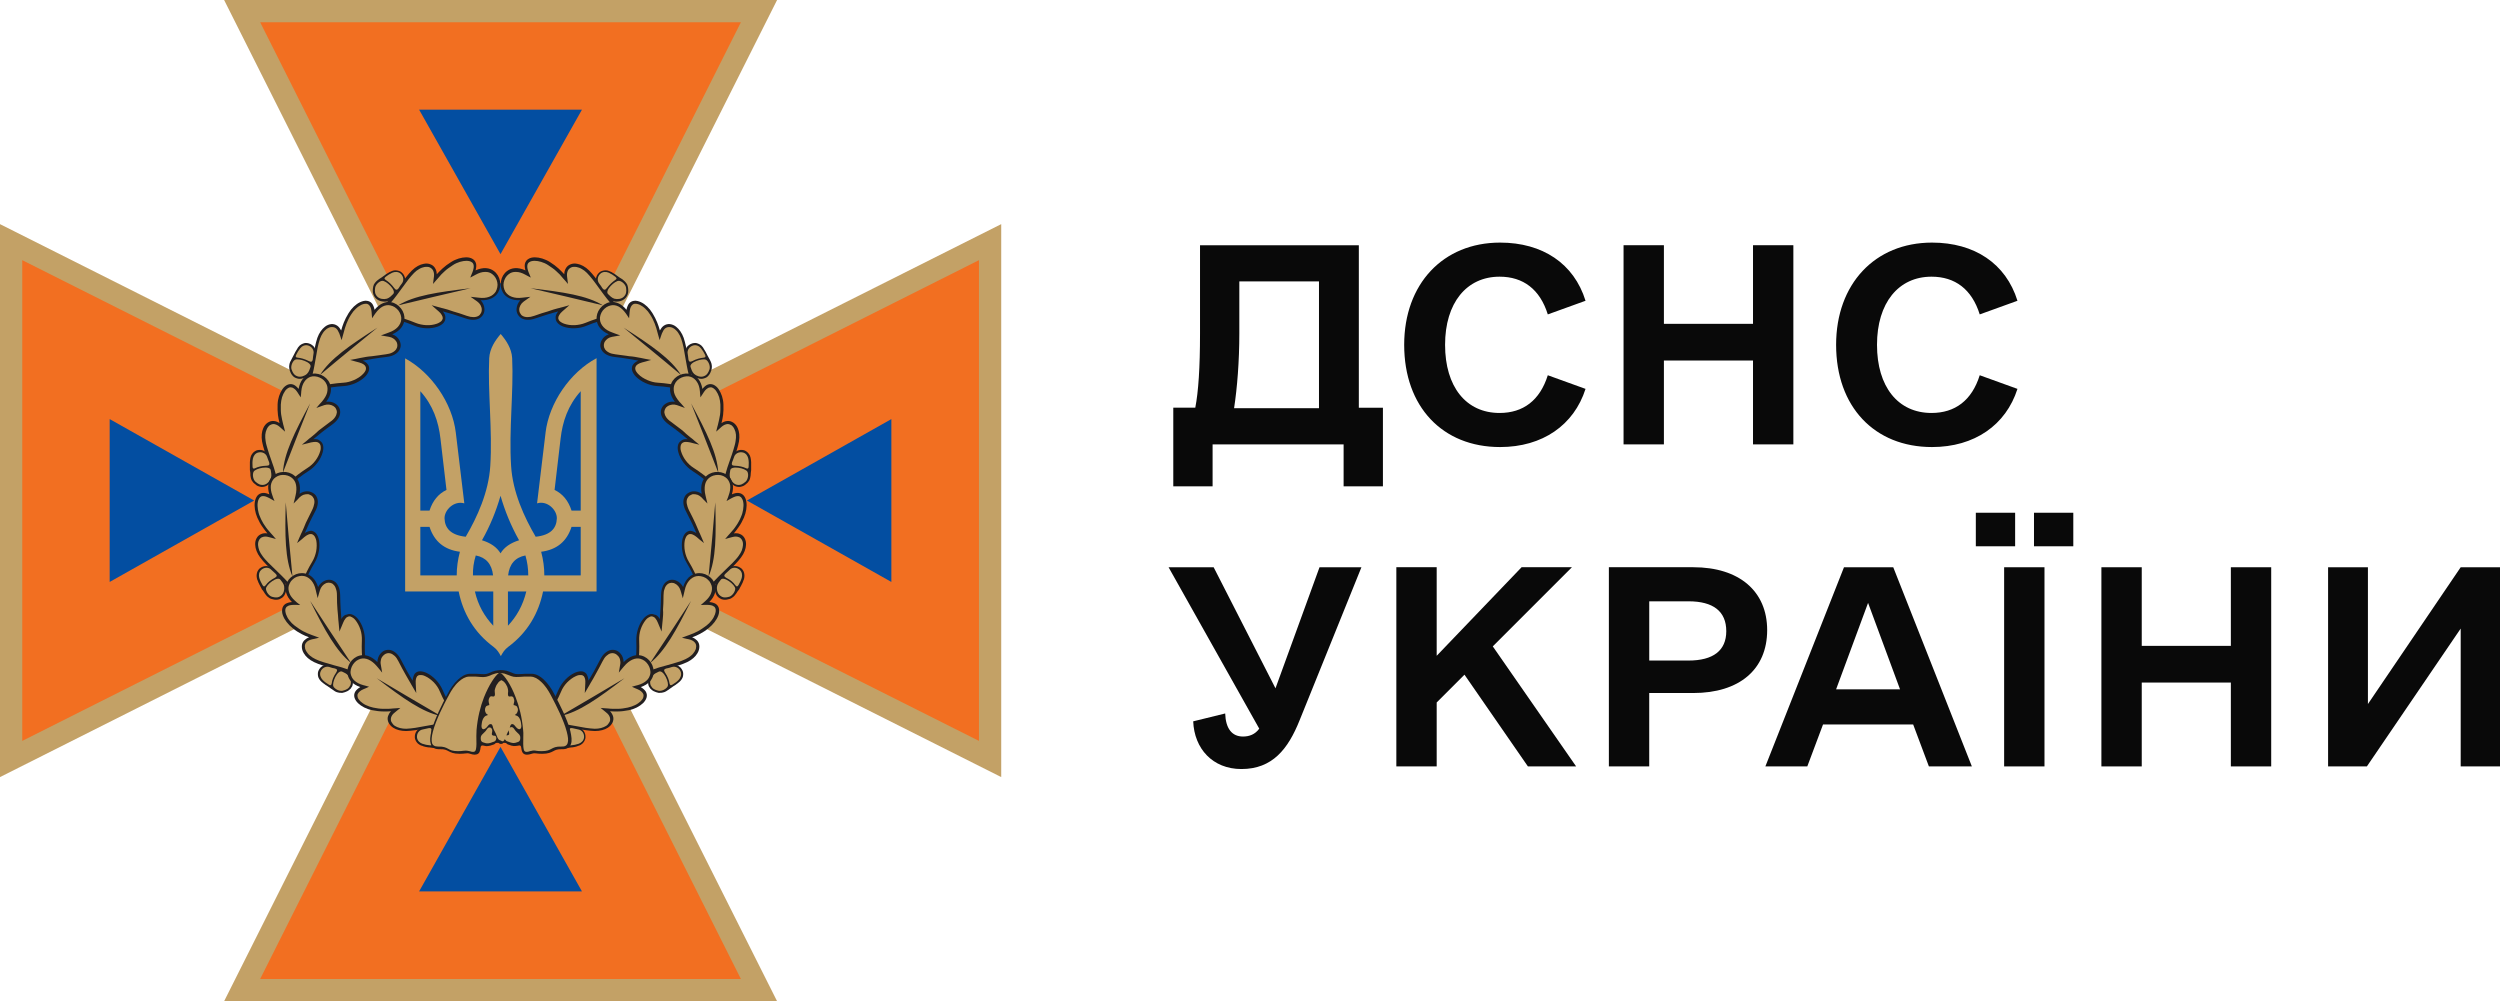 <svg viewBox="0 0 1248.48 500" xmlns="http://www.w3.org/2000/svg" data-name="Layer 2" id="Layer_2">
  <defs>
    <style>
      .cls-1 {
        fill: #c3a166;
      }

      .cls-1, .cls-2, .cls-3, .cls-4, .cls-5 {
        stroke-width: 0px;
      }

      .cls-2 {
        fill: #f26f21;
      }

      .cls-3 {
        fill: #231f20;
      }

      .cls-4 {
        fill: #090909;
      }

      .cls-5 {
        fill: #034ea1;
      }
    </style>
  </defs>
  <g data-name="Layer 1" id="Layer_1-2">
    <g>
      <g>
        <path d="M690.62,203.6v39.26h-19.63v-20.94h-65.43v20.94h-19.63v-39.26h10.99c1.57-8.11,2.36-20.15,2.36-36.9v-44.23h79.31v81.14h12.04ZM658.69,203.86v-63.34h-39.78v26.17c0,13.61-1.05,26.96-2.62,37.17h42.4Z" class="cls-4"></path>
        <path d="M701.24,172.19c0-30.36,19.37-51.04,47.9-51.04,21.2,0,36.9,10.47,42.66,29.05l-18.84,6.81c-3.93-12.56-12.3-18.84-24.08-18.84-16.49,0-27.22,13.09-27.22,34.03s10.47,34.03,27.22,34.03c11.78,0,20.15-6.28,24.08-18.84l18.84,6.81c-5.76,18.06-21.46,29.05-42.66,29.05-28.79,0-47.9-20.15-47.9-51.04Z" class="cls-4"></path>
        <path d="M895.59,122.46v99.46h-20.15v-41.88h-44.5v41.88h-20.15v-99.46h20.15v39.26h44.5v-39.26h20.15Z" class="cls-4"></path>
        <path d="M916.94,172.19c0-30.36,19.37-51.04,47.9-51.04,21.2,0,36.9,10.47,42.66,29.05l-18.84,6.81c-3.93-12.56-12.3-18.84-24.08-18.84-16.49,0-27.22,13.09-27.22,34.03s10.47,34.03,27.22,34.03c11.78,0,20.15-6.28,24.08-18.84l18.84,6.81c-5.76,18.06-21.46,29.05-42.66,29.05-28.79,0-47.9-20.15-47.9-51.04Z" class="cls-4"></path>
        <path d="M679.89,283.28l-30.88,76.43c-5.76,14.4-13.61,24.34-29.05,24.34-14.4,0-23.56-10.21-24.08-23.82l15.97-3.93c.26,7.59,3.4,11.52,8.9,11.52,3.14,0,6.02-1.05,8.11-3.93l-45.28-80.61h22.51l30.88,60.46,21.99-60.46h20.94Z" class="cls-4"></path>
        <path d="M731.34,336.93l-13.87,13.87v31.93h-20.15v-99.46h20.15v44.23l42.4-44.23h25.13l-39.52,39.52,41.62,59.94h-24.08l-31.67-45.8Z" class="cls-4"></path>
        <path d="M882.51,314.68c0,19.63-13.87,31.41-36.91,31.41h-21.99v36.64h-20.15v-99.46h42.14c23.03,0,36.91,12.04,36.91,31.41ZM862.09,315.21c0-9.95-6.54-14.92-18.84-14.92h-19.63v29.58h19.63c12.3,0,18.84-4.97,18.84-14.66Z" class="cls-4"></path>
        <path d="M955.42,361.8h-45.02l-7.85,20.94h-20.94l39.26-99.46h24.6l39.26,99.46h-21.46l-7.85-20.94ZM948.87,344.26l-15.97-43.19-15.97,43.19h31.93Z" class="cls-4"></path>
        <path d="M986.71,256.06h19.63v16.75h-19.63v-16.75ZM1000.85,283.28h20.15v99.46h-20.15v-99.46ZM1015.76,256.06h19.63v16.75h-19.63v-16.75Z" class="cls-4"></path>
        <path d="M1134.22,283.28v99.46h-20.15v-41.88h-44.5v41.88h-20.15v-99.46h20.15v39.26h44.5v-39.26h20.15Z" class="cls-4"></path>
        <path d="M1248.48,283.28v99.46h-19.63v-68.84l-46.85,68.84h-19.37v-99.46h19.89v68.31l46.33-68.31h19.63Z" class="cls-4"></path>
      </g>
      <g>
        <polygon points="249.95 262.39 0 388.07 0 111.93 249.95 237.52 500 111.93 500 388.07 249.95 262.39" class="cls-1"></polygon>
        <polygon points="111.92 0 237.52 249.95 111.92 500 388.07 500 262.39 249.95 388.07 0 111.92 0" class="cls-1"></polygon>
        <polygon points="129.92 488.89 249.95 249.96 129.92 11.11 370 11.11 249.95 249.96 370 488.89 129.92 488.89" class="cls-2"></polygon>
        <polygon points="11.11 129.92 249.95 249.95 488.88 129.92 488.88 370 249.95 249.95 11.11 370 11.11 129.92" class="cls-2"></polygon>
        <polygon points="126.92 249.96 54.77 290.62 54.77 209.29 126.92 249.96" class="cls-5"></polygon>
        <polygon points="372.99 249.96 445.14 209.29 445.14 290.62 372.99 249.96" class="cls-5"></polygon>
        <polygon points="249.95 372.99 290.62 445.15 209.3 445.15 249.95 372.99" class="cls-5"></polygon>
        <polygon points="249.95 126.92 209.3 54.77 290.62 54.77 249.95 126.92" class="cls-5"></polygon>
        <path d="M249.95,141.47c59.92,0,108.49,48.57,108.49,108.49s-48.56,108.49-108.49,108.49-108.49-48.57-108.49-108.49,48.57-108.49,108.49-108.49" class="cls-5"></path>
        <path d="M278.79,155.5c-3.26.88-6.53,1.85-11.46,3.53-3,1.06-5.29.8-6.88-.09-.88-.53-1.5-1.24-1.94-2.03-.44-.8-.62-1.76-.54-2.73.1-1.5.71-3,1.86-4.24-4.41.18-7.24-1.5-8.64-3.79-1.06-1.77-1.41-3.88-.98-5.83.35-1.94,1.41-3.79,3.09-5.02,2.13-1.59,5.3-2.03,9.09-.27-.35-1.32-.44-2.38-.26-3.27.26-1.14.87-1.94,1.76-2.46.88-.54,1.95-.8,3.17-.8,2.29,0,5.12.8,7.59,2.38,1.68,1.06,2.99,2.03,4.24,3.18.96.88,1.94,1.85,2.9,2.9,0-1.14.26-2.02.71-2.82.53-1.06,1.41-1.76,2.38-2.12.97-.44,2.2-.53,3.44-.27,1.86.35,3.97,1.42,5.91,3.35,2.02,2.03,3.97,4.68,6,7.59,3.53,4.85,7.41,10.23,12.79,14.02l.88.61-.97.18c-.71.09-1.06.17-1.41.26-4.59.71-11.03,1.76-18.44,4.86-3.88,1.67-8.46,1.67-11.64.53-1.23-.44-2.2-1.06-2.9-1.76-.71-.8-1.15-1.68-1.06-2.74-.09-.97.35-2.02,1.32-3.17" class="cls-3"></path>
        <path d="M311.61,140.15c.44.35.8.8,1.15,1.24.35.44.61.97.71,1.5.08.18.08.27.08.44,0,.18.1.27.1.44.09.54.09.98.09,1.5,0,.44,0,.88-.18,1.32-.08.44-.26.88-.53,1.32-.26.44-.53.8-.88,1.14-.35.35-.8.62-1.24.89-.44.26-1.05.44-1.59.53-.53.09-1.14.17-1.67.17s-1.06-.09-1.59-.26c-.35-.1-.7-.27-.97-.44-.35-.18-.62-.35-.88-.62-.62-.53-1.41-1.32-2.2-2.12-.8-.88-1.59-1.76-2.03-2.46-.09-.18-.17-.27-.27-.44-.09-.09-.17-.27-.26-.44-.18-.18-.27-.44-.44-.71-.18-.27-.35-.44-.44-.61-.35-.45-.62-.98-.8-1.59-.17-.53-.17-1.15-.17-1.76.09-.62.26-1.15.53-1.68.27-.53.61-.97,1.14-1.41.35-.35.71-.53,1.15-.71.44-.17.88-.27,1.32-.35.44-.09.98,0,1.42,0,.43.09.97.27,1.31.44.35.18.62.27.98.44.35.18.61.35.88.53.26.18.53.35.88.54.26.17.53.44.79.61.54.44,1.06.71,1.5,1.06.71.35,1.41.88,2.12,1.5" class="cls-3"></path>
        <path d="M302.97,143.95c-.71.97-1.41.97-2.12,0-.45-.71-.97-1.59-1.59-2.3-1.23-1.58-.88-3.7.62-5.02,1.23-1.06,2.91-.97,4.14-.44,1.14.53,2.3,1.24,3.27,2.02.61.54.97.98,0,1.59-1.41.97-2.74,2.12-4.32,4.15M309.14,140.24c1.5.17,3.35,1.94,3.53,3.53.26,1.85.09,3.17-1.15,4.41-1.14,1.15-3.17,1.41-4.76.98-1.32-.44-2.38-1.59-3.09-2.3-1.85-1.76,3.54-6.87,5.47-6.61" class="cls-1"></path>
        <path d="M278.97,153.91l.88-.26,1.68-.44,2.83-.8-2.21,1.94-1.32,1.15c-.7.61-1.23,1.24-1.5,1.76-.35.53-.53,1.05-.53,1.5,0,.26,0,.53.17.79.09.27.27.53.54.8.26.27.61.53.96.71.35.26.88.44,1.33.61,1.5.53,3.26.8,5.2.71,1.75-.09,3.61-.44,5.38-1.15,3.79-1.59,7.32-2.65,10.49-3.44,2.65-.61,5.03-1.05,7.14-1.41-2.02-1.68-3.87-3.61-5.55-5.56-2.03-2.38-3.79-4.85-5.47-7.14-1.05-1.42-2.02-2.83-3-4.06-.97-1.23-1.94-2.38-2.9-3.35-.8-.8-1.68-1.5-2.56-1.95-.88-.53-1.77-.8-2.56-.97-.53-.09-.97-.09-1.41-.09s-.88.09-1.24.26c-.35.18-.71.35-.97.62-.27.26-.54.53-.71.88-.17.35-.35.88-.44,1.41-.09.53-.09,1.15,0,1.76l.17,1.32.27,2.3-1.5-1.77-.88-.97c-.61-.7-1.23-1.41-1.75-2.03-.62-.61-1.15-1.14-1.77-1.67-.61-.54-1.14-1.06-1.85-1.5-.71-.53-1.41-.97-2.2-1.5-1.05-.71-2.29-1.24-3.44-1.59-1.15-.35-2.29-.53-3.35-.53-.53,0-.97.09-1.41.17-.44.09-.8.27-1.05.44-.27.18-.54.35-.71.62-.18.26-.26.53-.35.88-.09.44-.09.88,0,1.5.1.53.27,1.24.53,1.95l.45,1.05.7,1.76-1.68-.88-.97-.53c-1.76-.97-3.26-1.41-4.68-1.41-1.5-.09-2.73.35-3.7,1.14-.62.44-1.15,1.06-1.59,1.76-.44.71-.71,1.5-.88,2.3-.17.8-.17,1.68,0,2.46.17.8.44,1.59.8,2.2.7,1.06,1.76,2.03,3.26,2.56,1.42.53,3.09.71,5.2.44l1.5-.17,2.56-.27-2.12,1.5-1.24.88c-.71.53-1.24,1.14-1.58,1.76-.35.7-.62,1.41-.62,2.12,0,.35,0,.7.09,1.05.09.35.18.62.35.88.18.27.35.54.53.8.27.27.44.44.8.61.61.35,1.41.54,2.39.54s2.02-.18,3.26-.62c2.73-.97,4.85-1.68,6.79-2.2,1.94-.71,3.7-1.24,5.46-1.68M301.11,152.5c-13.67-3.35-24.96-5.91-36.16-8.56,16.58,1.95,28.14,3.62,36.16,8.56" class="cls-1"></path>
        <path d="M318.75,180.1c-3.35-.61-6.61-1.24-11.91-1.85-3.17-.35-5.11-1.59-6.17-3.09-.53-.8-.88-1.77-.88-2.65s.27-1.85.71-2.65c.71-1.32,1.94-2.38,3.53-2.9-4.05-1.76-5.82-4.5-6.09-7.24-.17-2.03.44-4.05,1.68-5.64,1.24-1.59,3-2.82,4.94-3.17,2.65-.44,5.64.53,8.29,3.79.27-1.32.71-2.39,1.24-3.09.71-.88,1.68-1.32,2.74-1.41.97-.09,2.11.18,3.26.71,2.12.97,4.24,3,5.73,5.46,1.06,1.68,1.76,3.18,2.38,4.68.54,1.24.89,2.47,1.33,3.97.53-.97,1.14-1.76,1.85-2.29.97-.71,2.03-.97,3.09-.88,1.05.09,2.2.53,3.17,1.32,1.5,1.15,2.91,3.09,3.79,5.56.88,2.65,1.5,5.9,2.12,9.44.98,5.9,2.12,12.52,5.29,18.25l.53.89-.97-.27c-.7-.17-1.05-.35-1.41-.44-4.41-1.32-10.68-3.35-18.7-3.79-4.24-.26-8.29-2.29-10.68-4.68-.88-.88-1.5-1.85-1.85-2.82-.35-.97-.27-2.03.17-2.91.62-.97,1.5-1.76,2.83-2.29" class="cls-3"></path>
        <path d="M355,180.72c.26.53.35,1.06.44,1.59.09.53.09,1.14,0,1.68,0,.17-.1.26-.1.44s-.09.26-.09.44c-.17.53-.35.97-.53,1.32-.17.44-.44.8-.71,1.14-.26.35-.61.71-.96.98-.36.26-.8.44-1.32.61-.45.18-.98.27-1.5.27s-1.06-.09-1.59-.27c-.53-.17-1.06-.35-1.58-.61-.54-.27-.98-.62-1.33-.89-.26-.26-.53-.53-.71-.79-.17-.35-.43-.62-.52-.97-.35-.8-.71-1.86-1.06-2.91-.35-1.15-.62-2.3-.71-3.18,0-.17-.08-.35-.08-.53s0-.35-.1-.53c0-.27-.09-.53-.09-.88,0-.27-.09-.53-.17-.8-.18-.61-.18-1.15,0-1.76.09-.61.35-1.15.61-1.58.35-.54.7-.89,1.24-1.24.44-.35,1.05-.62,1.68-.8.44-.09.88-.18,1.32-.18s.87.09,1.32.27c.44.17.88.35,1.24.61.44.27.79.62,1.05.98.26.26.44.53.61.88.18.26.36.61.53.88.18.26.35.61.53.88.18.26.36.61.45.88.26.61.61,1.15.88,1.68.44.79.88,1.5,1.24,2.38" class="cls-3"></path>
        <path d="M345.65,180.37c-1.06.54-1.68.27-1.86-.88-.09-.8-.17-1.85-.35-2.73-.43-1.94.89-3.71,2.74-4.24,1.59-.44,3.09.35,3.88,1.41.79.98,1.5,2.12,2.03,3.27.35.71.43,1.32-.71,1.41-1.76.18-3.53.62-5.73,1.76M352.71,179.75c1.24.88,2.12,3.26,1.59,4.76-.62,1.76-1.33,2.91-3,3.44-1.5.53-3.53-.18-4.68-1.24-1.05-.97-1.42-2.47-1.76-3.44-.88-2.38,6.26-4.59,7.85-3.53" class="cls-1"></path>
        <path d="M319.72,178.69l.88.18,1.68.35,2.91.53-2.83.8-1.68.44c-.88.26-1.58.53-2.11.88-.53.35-.89.7-1.06,1.05-.17.27-.17.53-.27.8,0,.27,0,.61.1.97.09.35.26.71.53,1.06.26.35.53.8.97,1.14,1.05,1.15,2.65,2.12,4.42,2.91,1.67.71,3.43,1.24,5.28,1.32,4.15.27,7.77.88,10.94,1.59,2.65.61,5.03,1.32,7.05,1.94-1.06-2.47-1.94-4.94-2.56-7.49-.79-3-1.24-6-1.76-8.82-.27-1.77-.61-3.35-.88-4.94-.35-1.58-.71-3-1.15-4.24-.35-1.05-.88-2.02-1.41-2.82-.53-.88-1.24-1.5-1.85-2.03-.44-.26-.8-.53-1.23-.7-.45-.18-.8-.27-1.24-.27-.35,0-.79,0-1.15.09-.35.09-.7.27-.97.44-.35.27-.7.62-.97,1.06-.26.44-.53.97-.8,1.58l-.44,1.24-.7,2.12-.62-2.2-.35-1.24c-.26-.97-.44-1.76-.7-2.56-.27-.8-.54-1.58-.8-2.29-.27-.71-.61-1.41-.97-2.2-.36-.71-.8-1.5-1.32-2.29-.71-1.15-1.5-2.12-2.39-2.91-.88-.88-1.85-1.5-2.73-1.95-.44-.17-.88-.35-1.32-.44-.44-.09-.8-.09-1.15-.09s-.61.09-.88.27c-.27.17-.53.35-.71.61-.26.35-.52.8-.7,1.32-.17.54-.27,1.15-.35,1.95l-.09,1.15-.18,1.94-1.05-1.59-.61-.88c-1.15-1.59-2.39-2.73-3.53-3.35-1.33-.7-2.65-.88-3.88-.61-.8.17-1.5.44-2.2.88-.71.44-1.32,1.06-1.86,1.68-.53.7-.88,1.41-1.14,2.2-.27.8-.35,1.59-.27,2.38.09,1.24.7,2.57,1.76,3.71.97,1.06,2.46,2.03,4.5,2.73l1.41.53,2.46.89-2.55.44-1.5.26c-.88.18-1.58.44-2.2.88-.61.44-1.15.97-1.5,1.59-.17.27-.26.61-.35.97-.09.35-.09.62-.09.97s.09.62.17.98c.09.26.26.61.44.88.44.61,1.05,1.14,1.94,1.58.79.44,1.84.71,3.17.88,2.82.35,5.11.71,7.05.97,1.76.09,3.53.45,5.38.8M340.09,187.25c-10.75-9.09-19.75-16.31-28.66-23.63,14.03,8.99,23.63,15.61,28.66,23.63" class="cls-1"></path>
        <path d="M343.44,219.35c-2.65-2.2-5.2-4.32-9.52-7.41-2.57-1.85-3.71-3.88-3.89-5.64-.09-.97.1-1.94.54-2.73.43-.8,1.05-1.5,1.94-2.03,1.24-.8,2.83-1.14,4.5-.88-2.65-3.53-2.9-6.79-1.75-9.26.79-1.86,2.38-3.35,4.23-4.15,1.86-.8,3.97-.97,5.91-.35,2.56.88,4.67,3.18,5.38,7.32.88-1.05,1.68-1.76,2.56-2.12,1.06-.44,2.12-.35,3.09.09.88.44,1.76,1.14,2.47,2.2,1.32,1.94,2.29,4.67,2.38,7.58.09,1.95,0,3.62-.17,5.29-.18,1.32-.44,2.65-.8,4.06.88-.62,1.85-.98,2.73-1.06,1.15-.17,2.2.18,3.18.8.88.61,1.68,1.5,2.2,2.73.79,1.76,1.05,4.06.61,6.71-.53,2.82-1.58,5.9-2.73,9.26-1.94,5.64-4.24,12-4.15,18.52v1.05l-.7-.7c-.54-.54-.71-.8-1.06-1.06-3.17-3.35-7.76-8.03-14.55-12.34-3.62-2.3-6.17-6-7.05-9.27-.36-1.24-.45-2.38-.27-3.35.17-1.06.7-1.86,1.58-2.47.8-.71,1.94-.97,3.35-.8" class="cls-3"></path>
        <path d="M374.84,237.52c-.09.53-.18,1.15-.35,1.68-.17.53-.44,1.05-.8,1.41-.09.09-.17.27-.26.35-.1.09-.18.17-.27.27-.35.35-.8.7-1.15.97s-.8.53-1.14.61c-.44.18-.88.27-1.32.35-.44.09-.97,0-1.5-.09-.45-.09-.98-.27-1.42-.53-.44-.27-.88-.62-1.32-.98-.44-.35-.8-.8-1.05-1.32-.27-.44-.54-.97-.71-1.41-.09-.35-.18-.71-.18-1.05v-1.15c.1-.8.27-1.94.54-3,.26-1.15.61-2.29.88-3.09.09-.17.09-.35.17-.44.09-.09.09-.27.18-.53.09-.27.17-.53.35-.8.1-.27.18-.53.27-.8.17-.61.44-1.15.8-1.58.35-.44.8-.8,1.32-1.15.53-.27,1.05-.44,1.68-.53.62-.1,1.24,0,1.76.09.44.09.88.27,1.24.53.44.27.7.53,1.05.88.35.35.54.8.8,1.15.17.44.35.88.44,1.32.09.35.09.7.17,1.05,0,.35.1.71.1,1.06v3.97c-.18.97-.18,1.76-.27,2.73" class="cls-3"></path>
        <path d="M366.82,232.58c-1.24,0-1.59-.61-1.24-1.68.27-.8.71-1.68.97-2.56.54-1.94,2.56-2.82,4.42-2.38,1.58.35,2.46,1.76,2.73,3.09.27,1.32.27,2.56.17,3.88,0,.8-.26,1.41-1.32.88-1.5-.7-3.26-1.15-5.73-1.24M373.26,235.58c.71,1.41.26,3.88-.88,4.94-1.41,1.24-2.56,1.86-4.24,1.59-1.59-.26-2.99-1.85-3.53-3.44-.44-1.32-.09-2.83.09-3.88.45-2.46,7.68-.97,8.56.8" class="cls-1"></path>
        <path d="M344.95,218.56l.7.53,1.32,1.15,2.3,1.85-2.91-.71-1.68-.44c-.88-.17-1.68-.26-2.29-.26s-1.15.17-1.5.44c-.26.17-.44.35-.61.61-.18.27-.27.53-.35.88-.09.35-.09.8-.09,1.24s.09.97.26,1.5c.44,1.5,1.24,3.18,2.39,4.68,1.06,1.42,2.47,2.73,4.05,3.71,3.44,2.2,6.35,4.49,8.83,6.7,2.02,1.85,3.7,3.53,5.2,5.12.17-2.65.7-5.29,1.41-7.76.8-3,1.76-5.91,2.73-8.56.61-1.68,1.15-3.26,1.59-4.76.44-1.5.88-2.9,1.05-4.23.18-1.15.27-2.2.18-3.18-.09-.97-.35-1.94-.71-2.65-.18-.44-.44-.88-.7-1.24-.27-.35-.62-.61-.89-.87-.35-.18-.7-.35-1.05-.45-.35-.09-.71-.09-1.06-.09-.44.09-.87.18-1.41.44-.44.27-.97.53-1.41.97l-.97.88-1.68,1.5.53-2.2.35-1.24c.26-.97.44-1.76.61-2.65.18-.8.27-1.59.45-2.39.09-.8.17-1.58.17-2.38v-2.65c-.09-1.32-.27-2.56-.62-3.71-.35-1.14-.88-2.2-1.5-3.09-.27-.44-.61-.8-.97-1.05-.35-.27-.62-.53-.97-.62-.27-.17-.62-.17-.88-.17s-.62.09-.89.17c-.35.18-.79.44-1.23.8-.45.35-.8.88-1.24,1.5l-.62.97-1.06,1.59-.17-1.95-.09-1.15c-.17-1.94-.7-3.53-1.5-4.67-.79-1.24-1.84-2.03-3-2.47-.79-.27-1.49-.35-2.28-.27-.8.09-1.68.27-2.39.62-.8.35-1.5.8-2.12,1.41-.53.53-1.05,1.24-1.32,1.95-.53,1.14-.61,2.55-.27,4.14.35,1.41,1.24,2.91,2.65,4.59l1.06,1.14,1.68,1.95-2.47-.89-1.5-.53c-.8-.26-1.59-.35-2.38-.26-.8.09-1.5.35-2.13.7-.26.18-.53.44-.79.62-.27.26-.44.53-.53.8-.18.26-.27.61-.35.88-.1.35-.1.61-.1.97.1.7.35,1.5.88,2.29.53.8,1.32,1.59,2.39,2.3,2.29,1.68,4.14,3.09,5.73,4.32,1.32,1.31,2.74,2.46,4.15,3.61M358.7,236.02c-5.02-13.14-9.34-23.82-13.58-34.58,7.85,14.64,13.05,25.05,13.58,34.58" class="cls-1"></path>
        <path d="M347.77,266.19c-1.32-3.09-2.74-6.17-5.2-10.85-1.5-2.82-1.59-5.12-.88-6.79.35-.97.97-1.68,1.76-2.2.8-.53,1.68-.88,2.56-.97,1.5-.17,3.09.27,4.41,1.24-.8-4.32.44-7.32,2.55-9.09,1.59-1.32,3.62-1.95,5.65-1.85,2.03.09,3.97.88,5.38,2.29,1.85,1.85,2.73,4.94,1.5,8.9,1.24-.53,2.3-.79,3.27-.7,1.15.09,2.03.61,2.73,1.41.62.8,1.06,1.85,1.24,3.09.35,2.3-.1,5.2-1.24,7.85-.8,1.76-1.58,3.27-2.56,4.59-.7,1.15-1.58,2.12-2.46,3.26,1.05-.17,2.12-.09,2.91.27,1.05.35,1.94,1.15,2.46,2.12.53.97.8,2.12.71,3.35-.09,1.94-.88,4.14-2.47,6.26-1.68,2.29-4.06,4.58-6.61,7.05-4.32,4.15-9.09,8.82-11.99,14.64l-.45.97-.27-.97c-.16-.71-.35-1.05-.43-1.41-1.32-4.42-3.27-10.68-7.41-17.56-2.2-3.61-2.83-8.11-2.2-11.46.26-1.24.7-2.3,1.32-3.09.61-.8,1.5-1.32,2.55-1.5.8.1,1.86.35,3.18,1.15" class="cls-3"></path>
        <path d="M367.61,296.44c-.26.44-.7.88-1.05,1.32-.44.35-.88.71-1.32.97-.09.09-.27.09-.35.18-.09.09-.27.09-.45.17-.53.18-.97.27-1.41.35-.43.09-.87.09-1.32.09s-.87-.17-1.32-.26c-.44-.18-.87-.44-1.31-.71-.36-.27-.71-.62-1.06-1.06-.26-.44-.53-.97-.71-1.5-.17-.53-.35-1.05-.35-1.68-.09-.53-.09-1.05,0-1.58.1-.35.18-.71.27-1.06.18-.35.27-.7.54-.97.43-.71,1.05-1.59,1.76-2.47.79-.88,1.58-1.76,2.2-2.38.1-.09.27-.27.35-.35.1-.09.27-.17.44-.35.18-.17.45-.35.61-.53.18-.17.45-.35.62-.53.44-.44.88-.8,1.42-1.06.53-.27,1.14-.35,1.67-.35.62,0,1.15.08,1.77.26.53.17,1.05.53,1.58.88.35.27.62.62.88,1.06.27.44.44.79.53,1.23.09.44.18.88.18,1.42s-.1.97-.18,1.41c-.09.35-.17.71-.35.97-.09.35-.26.61-.35.97-.18.27-.27.62-.44.88-.18.27-.35.62-.44.88-.35.54-.62,1.15-.88,1.68-.61.62-.98,1.32-1.5,2.12" class="cls-3"></path>
        <path d="M362.59,288.5c-1.06-.61-1.15-1.24-.27-2.02.61-.62,1.41-1.24,2.02-1.86,1.33-1.5,3.54-1.41,5.03-.09,1.24,1.06,1.41,2.73,1.05,4.05-.35,1.24-.97,2.47-1.58,3.53-.44.71-.8,1.15-1.59.18-1.05-1.5-2.38-2.65-4.67-3.8M367.17,293.97c0,1.5-1.5,3.61-3,4.05-1.85.53-3.17.53-4.5-.53-1.33-.97-1.86-3-1.59-4.58.18-1.42,1.24-2.56,1.85-3.35,1.32-2.12,7.24,2.46,7.24,4.41" class="cls-1"></path>
        <path d="M349.36,266.1l.35.8.7,1.59,1.15,2.73-2.29-1.85-1.32-1.15c-.71-.62-1.42-.97-1.94-1.24-.61-.27-1.05-.35-1.5-.27-.27,0-.53.09-.8.27-.27.18-.53.35-.71.61-.26.27-.44.62-.61,1.06-.17.44-.35.88-.44,1.41-.26,1.5-.26,3.35.09,5.29.35,1.76.97,3.53,1.94,5.12,2.12,3.53,3.7,6.88,4.85,9.97.97,2.56,1.76,4.85,2.38,6.88,1.41-2.29,3-4.41,4.77-6.35,2.02-2.29,4.23-4.41,6.34-6.44,1.24-1.23,2.47-2.38,3.61-3.53,1.06-1.14,2.12-2.2,2.91-3.35.71-.97,1.23-1.85,1.59-2.73.35-.97.53-1.85.61-2.73,0-.53,0-.97-.09-1.41-.09-.44-.27-.8-.44-1.15-.18-.35-.45-.61-.71-.88-.26-.26-.62-.44-.97-.53-.44-.18-.88-.27-1.41-.27s-1.15.09-1.76.27l-1.33.35-2.2.61,1.5-1.76.88-.97c.62-.71,1.24-1.42,1.76-2.03.53-.61.97-1.32,1.41-1.94.44-.62.88-1.32,1.24-2.03.44-.71.8-1.5,1.14-2.38.54-1.15.89-2.47,1.06-3.62.17-1.24.27-2.38.09-3.44-.09-.53-.17-.97-.35-1.41-.18-.35-.35-.71-.54-.97-.17-.27-.43-.44-.7-.61-.27-.18-.53-.27-.88-.27-.44,0-.88,0-1.41.17-.54.17-1.15.44-1.86.8l-.97.53-1.68.97.71-1.76.35-1.05c.71-1.85.89-3.44.8-4.85-.17-1.5-.8-2.65-1.59-3.53-.52-.54-1.23-.98-1.94-1.33-.8-.35-1.58-.53-2.47-.53s-1.67.09-2.46.35c-.8.27-1.5.62-2.12,1.15-.97.8-1.76,2.02-2.03,3.53-.26,1.41-.26,3.17.27,5.29l.35,1.5.61,2.46-1.85-1.85-1.06-1.15c-.61-.61-1.31-1.05-1.94-1.32-.7-.26-1.5-.35-2.2-.35-.35,0-.71.09-.97.27-.27.09-.62.27-.88.44-.27.18-.54.44-.71.71-.17.26-.35.53-.53.88-.27.7-.35,1.5-.18,2.47.18.87.44,1.94,1.05,3.17,1.33,2.56,2.3,4.58,3.18,6.44.71,1.58,1.42,3.26,2.12,4.94M353.85,287.88c1.41-14.02,2.39-25.49,3.35-37.04.44,16.67.44,28.31-3.35,37.04" class="cls-1"></path>
        <path d="M329.51,309.14c.26-3.35.53-6.7.61-11.99.09-3.18,1.06-5.3,2.39-6.44.79-.62,1.67-1.06,2.55-1.15.89-.09,1.86,0,2.74.44,1.32.53,2.56,1.68,3.35,3.17,1.31-4.23,3.87-6.26,6.53-6.79,2.02-.44,4.14,0,5.82,1.05,1.76,1.06,3.09,2.65,3.61,4.59.71,2.56.1,5.64-2.9,8.64,1.31.09,2.38.44,3.17.88.97.61,1.5,1.5,1.68,2.55.17.98.09,2.12-.35,3.27-.8,2.2-2.56,4.49-4.86,6.35-1.5,1.23-2.9,2.12-4.41,2.9-1.14.62-2.38,1.15-3.79,1.68,1.06.35,1.85.98,2.47,1.59.8.88,1.14,1.85,1.14,3,0,1.05-.26,2.2-.97,3.35-.97,1.68-2.73,3.27-5.11,4.42-2.57,1.24-5.74,2.11-9.18,3.09-5.73,1.58-12.17,3.44-17.55,7.23l-.89.62.18-.98c.17-.7.17-1.05.27-1.41.88-4.49,2.11-10.94,1.76-18.96-.18-4.24,1.32-8.56,3.43-11.12.8-.97,1.69-1.68,2.65-2.12.97-.44,1.94-.53,2.9-.09,1.15.09,1.94.88,2.74,2.2" class="cls-3"></path>
        <path d="M332.68,345.21c-.44.26-1.05.53-1.58.61-.54.18-1.15.18-1.68.18h-.44c-.17,0-.27,0-.44-.09-.53-.09-.98-.27-1.41-.45-.44-.17-.89-.35-1.24-.61-.35-.26-.7-.53-1.05-.88-.27-.35-.53-.8-.8-1.24-.17-.44-.35-.88-.35-1.41-.1-.53,0-1.05.09-1.68.09-.53.26-1.15.44-1.58.17-.53.44-.97.8-1.42.26-.26.44-.53.7-.8.27-.26.62-.43.89-.61.7-.44,1.75-.88,2.73-1.32,1.05-.44,2.2-.88,3.09-1.06.17-.09.35-.09.53-.09s.35-.09.53-.09c.27-.09.53-.09.8-.17.26-.09.53-.18.8-.27.62-.18,1.15-.26,1.76-.26s1.15.17,1.68.44c.53.26.97.61,1.41,1.05.35.44.71.97.97,1.58.17.45.27.89.27,1.33s0,.88-.1,1.32c-.08.44-.26.88-.53,1.32-.26.44-.53.8-.88,1.14-.27.27-.53.54-.8.71-.26.27-.53.44-.79.62-.27.17-.54.44-.8.61-.27.17-.53.35-.88.53-.53.35-1.06.7-1.5,1.06-.7.53-1.32.97-2.2,1.5" class="cls-3"></path>
        <path d="M332.07,335.78c-.71-1.06-.44-1.68.71-1.95.79-.17,1.85-.35,2.65-.7,1.85-.62,3.79.44,4.5,2.29.61,1.5-.09,3.09-.98,4.05-.87.97-1.94,1.68-3.09,2.39-.7.44-1.23.61-1.5-.53-.26-1.77-.88-3.44-2.29-5.56M333.39,342.83c-.71,1.32-3,2.47-4.58,2.12-1.86-.44-3.01-1.05-3.79-2.56-.71-1.5-.27-3.53.79-4.85.89-1.15,2.29-1.68,3.18-2.12,2.38-1.15,5.38,5.64,4.41,7.41" class="cls-1"></path>
        <path d="M330.92,309.84l-.09.88-.17,1.76-.27,2.91-1.15-2.73-.7-1.68c-.35-.88-.71-1.5-1.15-2.03-.35-.53-.79-.8-1.23-.97-.27-.09-.54-.17-.8-.17s-.62.09-.88.26c-.35.17-.71.35-1.06.61-.35.27-.71.62-1.05,1.06-.97,1.24-1.86,2.82-2.47,4.68-.53,1.67-.8,3.61-.7,5.46.17,4.15,0,7.85-.45,11.03-.35,2.73-.8,5.11-1.14,7.23,2.29-1.32,4.76-2.47,7.14-3.35,2.91-1.06,5.83-1.95,8.64-2.65,1.68-.44,3.27-.97,4.85-1.41,1.5-.44,2.91-.97,4.15-1.58,1.05-.53,1.94-1.06,2.65-1.68.8-.62,1.41-1.41,1.85-2.12.27-.44.44-.88.62-1.32.09-.44.17-.88.17-1.24s-.09-.8-.17-1.06c-.09-.35-.35-.61-.62-.97-.26-.35-.7-.61-1.14-.88-.44-.26-1.06-.44-1.69-.61l-1.31-.27-2.21-.53,2.13-.8,1.23-.44c.89-.35,1.68-.7,2.47-.97.8-.35,1.5-.71,2.2-1.05.71-.35,1.32-.8,2.03-1.24.7-.44,1.41-.97,2.12-1.5,1.05-.79,1.94-1.68,2.65-2.65.79-.97,1.32-2.02,1.68-3,.17-.44.26-.97.35-1.41.08-.44,0-.8,0-1.15-.1-.35-.18-.61-.35-.87-.18-.27-.35-.45-.71-.62-.35-.27-.8-.44-1.32-.53-.53-.09-1.24-.18-1.94-.18h-1.15l-1.95.09,1.41-1.23.8-.71c1.5-1.32,2.46-2.65,2.9-3.88.53-1.41.62-2.73.27-3.88-.27-.8-.62-1.5-1.05-2.12-.54-.61-1.15-1.23-1.86-1.68-.7-.44-1.5-.7-2.39-.88-.79-.17-1.58-.17-2.38,0-1.24.27-2.47.98-3.53,2.2-.97,1.15-1.76,2.65-2.2,4.76l-.35,1.5-.61,2.56-.71-2.47-.44-1.5c-.27-.8-.62-1.5-1.15-2.12-.53-.62-1.14-1.06-1.75-1.32-.35-.18-.62-.27-.98-.27-.35-.09-.61-.09-.97,0-.35,0-.62.09-.97.27-.27.09-.62.26-.8.53-.53.44-1.05,1.14-1.31,2.12-.36.88-.54,1.94-.54,3.26,0,2.91-.09,5.12-.26,7.15.17,1.76,0,3.53-.18,5.38M324.66,331.1c7.85-11.73,14.12-21.34,20.46-31.04-7.49,14.9-13.05,25.13-20.46,31.04" class="cls-1"></path>
        <path d="M293.88,339.92c1.76-2.91,3.44-5.82,5.82-10.49,1.41-2.83,3.27-4.24,5.03-4.76.97-.27,1.94-.17,2.83.09.87.27,1.67.88,2.28,1.59.98,1.05,1.59,2.65,1.59,4.32,3.09-3.17,6.26-3.97,8.91-3.27,2.02.53,3.7,1.86,4.76,3.53,1.05,1.69,1.58,3.79,1.24,5.74-.45,2.65-2.39,5.11-6.35,6.44,1.14.7,1.94,1.41,2.47,2.2.61.98.71,2.03.44,3-.27.98-.88,1.94-1.77,2.83-1.67,1.59-4.23,3-7.14,3.53-1.94.35-3.53.61-5.2.61-1.32.09-2.65,0-4.14-.09.79.8,1.24,1.68,1.5,2.47.35,1.14.18,2.2-.26,3.17-.45.97-1.24,1.86-2.3,2.56-1.59,1.06-3.88,1.68-6.52,1.68-2.83-.09-6.09-.61-9.62-1.24-5.91-1.05-12.44-2.29-18.96-1.24l-1.06.18.61-.8c.45-.53.62-.88.88-1.15,2.83-3.7,6.79-8.9,9.97-16.31,1.68-3.88,4.94-7.05,8.03-8.47,1.14-.53,2.29-.8,3.26-.8,1.06,0,1.94.44,2.65,1.24.54.88.98,2.03,1.06,3.44" class="cls-3"></path>
        <path d="M280.76,373.79c-.51,0-1.12,0-1.63-.09-.52-.09-1.04-.27-1.56-.53-.09-.09-.26-.18-.35-.18-.08-.09-.25-.17-.34-.26-.43-.35-.78-.61-1.04-.98-.35-.35-.6-.7-.78-1.05-.25-.44-.42-.8-.51-1.24-.1-.44-.17-.97-.17-1.5,0-.44.08-.98.26-1.5.17-.53.42-.97.77-1.41.35-.44.69-.88,1.12-1.24.43-.35.86-.71,1.29-.88.35-.17.69-.26.95-.35.35-.09.69-.17,1.03-.17.78-.09,1.9-.09,3.02,0,1.12.09,2.33.17,3.1.35.17,0,.35.09.52.09s.35.09.51.09c.27.09.53.09.78.17.26.09.52.09.78.18.61.09,1.12.27,1.64.53.51.27.94.71,1.28,1.15.35.44.61.97.79,1.58.17.53.17,1.15.17,1.77,0,.43-.17.88-.35,1.32-.17.43-.43.8-.69,1.15-.26.35-.61.7-1.04.96-.42.27-.77.54-1.2.62-.35.09-.69.17-.95.35-.35.09-.68.17-.94.26-.35.09-.61.09-.95.18-.35.09-.69.09-.95.09-.6.09-1.2.17-1.81.26-1.04.09-1.81.18-2.76.27" class="cls-3"></path>
        <path d="M284.44,365.06c-.17-1.24.35-1.68,1.5-1.41.79.17,1.85.44,2.73.61,1.94.27,3.17,2.03,3,3.98-.17,1.67-1.41,2.73-2.65,3.17-1.24.44-2.56.71-3.79.79-.8.09-1.41,0-1.05-1.14.44-1.68.61-3.44.26-6M282.59,371.94c-1.24.88-3.79.88-5.03-.09-1.5-1.15-2.29-2.2-2.2-3.98,0-1.58,1.32-3.26,2.83-3.97,1.24-.61,2.82-.53,3.79-.53,2.56,0,2.2,7.42.61,8.56" class="cls-1"></path>
        <path d="M294.85,341.24l-.44.8-.88,1.5-1.5,2.56.17-2.91.09-1.76c.09-.98,0-1.68-.09-2.29-.17-.62-.35-1.06-.62-1.42-.17-.17-.43-.35-.61-.44-.27-.09-.61-.17-.88-.17-.35,0-.8,0-1.24.09-.44.09-.88.27-1.41.53-1.42.62-2.9,1.76-4.24,3.09-1.24,1.32-2.29,2.83-3,4.59-1.59,3.79-3.44,6.97-5.2,9.7-1.5,2.3-2.9,4.24-4.24,5.91,2.65-.18,5.3-.09,7.94.17,3.09.35,6.09.89,8.9,1.41,1.76.35,3.35.62,4.94.88,1.58.27,3,.35,4.41.45,1.14,0,2.2-.09,3.17-.35.97-.27,1.85-.62,2.56-1.06.44-.26.8-.61,1.06-.97.26-.35.52-.71.7-1.05.17-.35.27-.71.27-1.06s0-.7-.1-1.05c-.09-.44-.35-.88-.61-1.32-.35-.44-.71-.88-1.23-1.24l-1.06-.88-1.76-1.41,2.29.17,1.32.09c.97.09,1.85.18,2.65.18h2.39c.79,0,1.58-.09,2.38-.18.8-.09,1.68-.26,2.56-.44,1.24-.26,2.47-.7,3.61-1.24,1.15-.53,2.03-1.24,2.83-1.94.35-.35.61-.71.88-1.06.26-.35.35-.7.44-1.05.09-.35.09-.61.09-.97,0-.27-.18-.62-.35-.88-.17-.35-.53-.71-.97-1.05-.44-.36-.97-.72-1.68-.98l-1.05-.44-1.77-.8,1.86-.53,1.05-.27c1.94-.53,3.35-1.32,4.32-2.2,1.15-.97,1.68-2.2,1.94-3.35.17-.8.09-1.59-.09-2.39-.18-.8-.54-1.58-.98-2.29-.43-.71-1.05-1.32-1.67-1.85-.62-.44-1.33-.8-2.13-1.06-1.23-.35-2.65-.26-4.14.44-1.32.62-2.73,1.68-4.05,3.26l-.98,1.15-1.67,2.03.44-2.56.26-1.5c.18-.88.09-1.68-.09-2.39-.17-.8-.53-1.41-1.05-1.94-.27-.27-.54-.54-.8-.71-.27-.17-.53-.35-.88-.44-.27-.09-.61-.18-.98-.18s-.61,0-.97.1c-.71.17-1.41.61-2.11,1.24-.71.61-1.32,1.5-1.94,2.73-1.32,2.56-2.39,4.58-3.35,6.26-.88,1.68-1.76,3.17-2.73,4.76M279.85,357.56c12.18-7.05,22.05-12.97,32.02-18.87-13.23,10.14-22.75,16.93-32.02,18.87" class="cls-1"></path>
        <path d="M221.11,155.5c3.27.88,6.52,1.85,11.46,3.53,3.01,1.06,5.29.8,6.88-.09.88-.53,1.5-1.24,1.94-2.03.44-.8.61-1.76.53-2.73-.09-1.5-.71-3-1.86-4.24,4.42.18,7.24-1.5,8.64-3.79,1.06-1.77,1.42-3.88.98-5.83-.35-1.94-1.42-3.79-3.09-5.02-2.12-1.59-5.3-2.03-9.09-.27.35-1.32.44-2.38.26-3.27-.26-1.14-.88-1.94-1.76-2.46-.88-.54-1.94-.8-3.17-.8-2.29,0-5.12.8-7.58,2.38-1.69,1.06-3,2.03-4.24,3.18-.97.88-1.94,1.85-2.9,2.9,0-1.14-.26-2.02-.71-2.82-.53-1.06-1.41-1.76-2.38-2.12-.97-.44-2.2-.53-3.44-.27-1.86.35-3.97,1.42-5.91,3.35-2.02,2.03-3.97,4.68-6,7.59-3.53,4.85-7.41,10.23-12.79,14.02l-.88.61.97.18c.71.09,1.06.17,1.41.26,4.59.71,11.03,1.76,18.44,4.86,3.88,1.67,8.46,1.67,11.64.53,1.23-.44,2.2-1.06,2.9-1.76.71-.8,1.15-1.68,1.06-2.74.09-.97-.35-2.02-1.32-3.17" class="cls-3"></path>
        <path d="M188.3,140.15c-.44.35-.8.8-1.14,1.24-.35.44-.62.97-.71,1.5-.09.18-.09.27-.09.44,0,.18-.09.27-.09.44-.1.54-.1.98-.1,1.5,0,.44,0,.88.18,1.32.09.44.27.88.53,1.32.27.44.53.8.88,1.14.35.35.8.62,1.24.89.44.26,1.05.44,1.58.53.54.09,1.15.17,1.68.17s1.06-.09,1.59-.26c.35-.1.71-.27.97-.44.35-.18.62-.35.88-.62.62-.53,1.42-1.32,2.21-2.12.79-.88,1.58-1.76,2.02-2.46.09-.18.18-.27.27-.44.09-.09.17-.27.26-.44.18-.18.27-.44.44-.71.18-.27.35-.44.44-.61.35-.45.62-.98.8-1.59.17-.53.17-1.15.17-1.76-.09-.62-.26-1.15-.53-1.68-.26-.53-.61-.97-1.14-1.41-.35-.35-.71-.53-1.15-.71-.44-.17-.88-.27-1.32-.35-.44-.09-.98,0-1.41,0-.44.09-.97.27-1.32.44-.35.18-.62.27-.97.44-.35.18-.62.35-.89.53-.26.18-.53.35-.88.54-.26.17-.53.44-.79.61-.54.44-1.06.71-1.5,1.06-.71.35-1.32.88-2.12,1.5" class="cls-3"></path>
        <path d="M196.95,143.95c.7.97,1.41.97,2.12,0,.44-.71.97-1.59,1.58-2.3,1.24-1.58.88-3.7-.61-5.02-1.24-1.06-2.91-.97-4.15-.44-1.14.53-2.29,1.24-3.26,2.02-.61.54-.97.98,0,1.59,1.5.97,2.82,2.12,4.32,4.15M190.86,140.24c-1.5.17-3.35,1.94-3.53,3.53-.27,1.85-.1,3.17,1.14,4.41,1.15,1.15,3.18,1.41,4.76.98,1.33-.44,2.39-1.59,3.09-2.3,1.86-1.76-3.53-6.87-5.46-6.61" class="cls-1"></path>
        <path d="M220.93,153.91l-.88-.26-1.67-.44-2.83-.8,2.2,1.94,1.32,1.15c.71.61,1.24,1.24,1.5,1.76.35.53.53,1.05.53,1.5,0,.26,0,.53-.18.79-.09.27-.26.53-.53.8-.26.27-.61.53-.98.71-.35.26-.87.44-1.31.61-1.5.53-3.27.8-5.2.71-1.76-.09-3.61-.44-5.38-1.15-3.79-1.59-7.32-2.65-10.49-3.44-2.65-.61-5.03-1.05-7.15-1.41,2.03-1.68,3.88-3.61,5.56-5.56,2.02-2.38,3.79-4.85,5.46-7.14,1.06-1.42,2.03-2.83,3-4.06.98-1.23,1.94-2.38,2.91-3.35.8-.8,1.68-1.5,2.56-1.95.88-.53,1.76-.8,2.55-.97.54-.09.98-.09,1.42-.09s.88.09,1.24.26c.35.18.7.35.97.62.27.26.53.53.7.88.18.35.35.88.45,1.41.09.53.09,1.15,0,1.76l-.18,1.32-.27,2.3,1.5-1.77.88-.97c.62-.7,1.24-1.41,1.76-2.03.61-.61,1.15-1.14,1.76-1.67.62-.54,1.15-1.06,1.86-1.5.7-.53,1.4-.97,2.2-1.5,1.06-.71,2.3-1.24,3.44-1.59,1.15-.35,2.3-.53,3.35-.53.54,0,.97.09,1.41.17.44.09.8.27,1.06.44.27.18.53.35.7.62.18.26.27.53.35.88.09.44.09.88,0,1.5-.09.53-.26,1.24-.53,1.95l-.44,1.05-.71,1.76,1.68-.88.97-.53c1.77-.97,3.27-1.41,4.69-1.41,1.5-.09,2.73.35,3.7,1.14.61.44,1.14,1.06,1.58,1.76.45.71.71,1.5.88,2.3.18.8.18,1.68,0,2.46-.17.8-.43,1.59-.79,2.2-.71,1.06-1.76,2.03-3.27,2.56-1.41.53-3.09.71-5.2.44l-1.5-.17-2.56-.27,2.12,1.5,1.23.88c.71.53,1.24,1.14,1.59,1.76.35.7.62,1.41.62,2.12,0,.35,0,.7-.09,1.05-.1.35-.18.62-.35.88-.18.27-.35.54-.54.8-.26.27-.44.44-.79.61-.62.35-1.42.54-2.39.54s-2.03-.18-3.26-.62c-2.74-.97-4.86-1.68-6.79-2.2-1.94-.71-3.7-1.24-5.47-1.68M198.8,152.5c13.68-3.35,24.96-5.91,36.17-8.56-16.49,1.95-28.05,3.62-36.17,8.56" class="cls-1"></path>
        <path d="M181.16,180.1c3.35-.61,6.62-1.24,11.91-1.85,3.17-.35,5.11-1.59,6.17-3.09.53-.8.88-1.77.88-2.65s-.27-1.85-.71-2.65c-.71-1.32-1.94-2.38-3.53-2.9,4.06-1.76,5.82-4.5,6.09-7.24.18-2.03-.44-4.05-1.68-5.64-1.24-1.59-3-2.82-4.94-3.17-2.65-.44-5.64.53-8.29,3.79-.27-1.32-.71-2.39-1.24-3.09-.71-.88-1.68-1.32-2.74-1.41-.97-.09-2.11.18-3.26.71-2.12.97-4.24,3-5.73,5.46-1.05,1.68-1.76,3.18-2.39,4.68-.53,1.24-.88,2.47-1.32,3.97-.53-.97-1.15-1.76-1.85-2.29-.97-.71-2.02-.97-3.09-.88-1.05.09-2.2.53-3.17,1.32-1.5,1.15-2.91,3.09-3.79,5.56-.88,2.65-1.5,5.9-2.12,9.44-.97,5.9-2.12,12.52-5.29,18.25l-.53.89.97-.27c.71-.17,1.05-.35,1.41-.44,4.41-1.32,10.68-3.35,18.7-3.79,4.24-.26,8.29-2.29,10.68-4.68.88-.88,1.5-1.85,1.85-2.82.35-.97.27-2.03-.17-2.91-.62-.97-1.42-1.76-2.83-2.29" class="cls-3"></path>
        <path d="M144.91,180.72c-.27.53-.35,1.06-.44,1.59-.1.53-.1,1.14,0,1.68,0,.17.09.26.09.44s.09.26.09.44c.17.53.35.97.53,1.32.18.44.44.8.71,1.14.27.35.62.71.97.98.35.26.8.44,1.32.61.45.18.97.27,1.5.27s1.05-.09,1.59-.27c.52-.17,1.05-.35,1.58-.61.53-.27.97-.62,1.32-.89.27-.26.53-.53.7-.79.18-.35.45-.62.54-.97.35-.8.71-1.86,1.05-2.91.35-1.15.62-2.3.71-3.18,0-.17.09-.35.09-.53s0-.35.09-.53c0-.27.1-.53.1-.88,0-.27.09-.53.17-.8.17-.61.17-1.15,0-1.76-.09-.61-.35-1.15-.62-1.58-.35-.54-.7-.89-1.23-1.24-.44-.35-1.06-.62-1.68-.8-.44-.09-.88-.18-1.32-.18s-.88.09-1.32.27c-.44.17-.88.35-1.24.61-.44.27-.8.62-1.05.98-.27.26-.45.53-.62.88-.17.26-.35.61-.53.88-.17.26-.35.61-.53.88-.18.26-.35.61-.44.88-.27.61-.62,1.15-.88,1.68-.44.79-.8,1.5-1.24,2.38" class="cls-3"></path>
        <path d="M154.35,180.37c1.05.54,1.67.27,1.85-.88.09-.8.17-1.85.35-2.73.44-1.94-.87-3.71-2.73-4.24-1.58-.44-3.09.35-3.87,1.41-.8.98-1.5,2.12-2.03,3.27-.35.71-.44,1.32.71,1.41,1.75.18,3.43.62,5.73,1.76M147.2,179.75c-1.24.88-2.12,3.26-1.59,4.76.62,1.76,1.33,2.91,3.01,3.44,1.5.53,3.53-.18,4.67-1.24,1.06-.97,1.42-2.47,1.76-3.44.88-2.38-6.17-4.59-7.85-3.53" class="cls-1"></path>
        <path d="M180.28,178.69l-.88.18-1.68.35-2.9.53,2.82.8,1.68.44c.88.26,1.58.53,2.12.88.53.35.88.7,1.05,1.05.18.27.18.53.27.8,0,.27,0,.61-.09.97-.1.35-.27.71-.54,1.06-.26.35-.53.8-.97,1.14-1.05,1.15-2.65,2.12-4.41,2.91-1.68.71-3.44,1.24-5.3,1.32-4.14.27-7.75.88-10.93,1.59-2.65.61-5.03,1.32-7.05,1.94,1.05-2.47,1.94-4.94,2.55-7.49.8-3,1.24-6,1.76-8.82.27-1.77.61-3.35.88-4.94.35-1.58.71-3,1.15-4.24.35-1.05.88-2.02,1.41-2.82.53-.88,1.24-1.5,1.85-2.03.44-.26.8-.53,1.24-.7.44-.18.8-.27,1.24-.27.35,0,.8,0,1.15.09.35.09.7.27.97.44.35.27.71.62.97,1.06.27.44.53.97.8,1.58l.44,1.24.71,2.12.61-2.2.35-1.24c.27-.97.44-1.76.7-2.56.27-.8.54-1.58.8-2.29.26-.71.61-1.41.97-2.2.35-.71.8-1.5,1.32-2.29.7-1.15,1.5-2.12,2.38-2.91.88-.88,1.85-1.5,2.73-1.95.44-.17.88-.35,1.33-.44.44-.09.79-.09,1.14-.09s.61.09.88.27c.27.17.53.35.71.61.27.35.53.8.7,1.32.17.54.27,1.15.36,1.95l.08,1.15.18,1.94,1.05-1.59.62-.88c1.14-1.59,2.38-2.73,3.53-3.35,1.32-.7,2.65-.88,3.88-.61.79.17,1.5.44,2.2.88.7.44,1.32,1.06,1.85,1.68.53.7.88,1.41,1.15,2.2.26.8.35,1.59.26,2.38-.09,1.24-.7,2.57-1.76,3.71-.97,1.06-2.47,2.03-4.5,2.73l-1.41.53-2.47.89,2.56.44,1.5.26c.88.18,1.59.44,2.2.88.62.44,1.15.97,1.5,1.59.17.27.27.61.35.97.09.35.09.62.09.97s-.09.62-.17.98c-.1.26-.27.61-.45.88-.44.61-1.05,1.14-1.94,1.58-.8.44-1.85.71-3.17.88-2.83.35-5.12.71-7.06.97-1.75.09-3.61.45-5.38.8M159.82,187.25c10.76-9.09,19.75-16.31,28.66-23.63-14.02,8.99-23.63,15.61-28.66,23.63" class="cls-1"></path>
        <path d="M156.46,219.35c2.65-2.2,5.2-4.32,9.53-7.41,2.56-1.85,3.7-3.88,3.88-5.64.09-.97-.09-1.94-.53-2.73-.44-.8-1.06-1.5-1.94-2.03-1.23-.8-2.82-1.14-4.5-.88,2.65-3.53,2.91-6.79,1.76-9.26-.8-1.86-2.38-3.35-4.23-4.15-1.86-.8-3.98-.97-5.91-.35-2.57.88-4.68,3.18-5.39,7.32-.88-1.05-1.68-1.76-2.56-2.12-1.05-.44-2.12-.35-3.09.09-.88.44-1.76,1.14-2.46,2.2-1.33,1.94-2.3,4.67-2.39,7.58-.09,1.95,0,3.62.18,5.29.17,1.32.43,2.65.8,4.06-.89-.62-1.86-.98-2.74-1.06-1.15-.17-2.2.18-3.17.8-.89.61-1.69,1.5-2.21,2.73-.8,1.76-1.05,4.06-.61,6.71.54,2.82,1.59,5.9,2.73,9.26,1.94,5.64,4.24,12,4.15,18.52v1.05l.71-.7c.53-.54.7-.8,1.05-1.06,3.18-3.35,7.76-8.03,14.55-12.34,3.62-2.3,6.17-6,7.06-9.27.35-1.24.44-2.38.26-3.35-.17-1.06-.7-1.86-1.58-2.47-.71-.71-1.85-.97-3.35-.8" class="cls-3"></path>
        <path d="M125.06,237.52c.09.53.18,1.15.35,1.68.17.53.44,1.05.8,1.41.09.09.17.27.26.35.09.09.17.17.27.27.35.35.8.7,1.15.97.35.27.79.53,1.14.61.44.18.88.27,1.33.35.43.09.96,0,1.5-.09.44-.09.97-.27,1.41-.53.44-.27.88-.62,1.32-.98.44-.35.8-.8,1.05-1.32.27-.44.54-.97.71-1.41.09-.35.17-.71.17-1.05v-1.15c-.09-.8-.26-1.94-.53-3-.27-1.15-.61-2.29-.88-3.09-.09-.17-.09-.35-.17-.44-.1-.09-.1-.27-.18-.53-.09-.27-.17-.53-.35-.8-.1-.27-.18-.53-.27-.8-.18-.61-.44-1.15-.8-1.58-.35-.44-.79-.8-1.32-1.15-.53-.27-1.05-.44-1.67-.53-.62-.1-1.24,0-1.77.09-.44.09-.88.27-1.24.53-.44.27-.71.53-1.05.88-.35.35-.53.8-.8,1.15-.17.44-.35.88-.44,1.32-.09.35-.09.7-.17,1.05,0,.35-.09.71-.09,1.06v3.97c.26.97.26,1.76.26,2.73" class="cls-3"></path>
        <path d="M133.17,232.58c1.24,0,1.59-.61,1.24-1.68-.26-.8-.7-1.68-.97-2.56-.54-1.94-2.56-2.82-4.41-2.38-1.59.35-2.47,1.76-2.74,3.09-.26,1.32-.26,2.56-.17,3.88,0,.8.27,1.41,1.32.88,1.41-.7,3.18-1.15,5.73-1.24M126.65,235.58c-.7,1.41-.26,3.88.89,4.94,1.41,1.24,2.56,1.86,4.23,1.59,1.59-.26,3-1.85,3.53-3.44.44-1.32.1-2.83-.09-3.88-.35-2.46-7.67-.97-8.56.8" class="cls-1"></path>
        <path d="M155.05,218.56l-.71.53-1.32,1.15-2.29,1.85,2.9-.71,1.68-.44c.89-.17,1.68-.26,2.3-.26s1.14.17,1.5.44c.26.17.44.35.61.61.18.27.27.53.36.88.08.35.08.8.08,1.24s-.08.97-.26,1.5c-.44,1.5-1.24,3.18-2.39,4.68-1.05,1.42-2.46,2.73-4.05,3.71-3.44,2.2-6.34,4.49-8.82,6.7-2.03,1.85-3.71,3.53-5.21,5.12-.17-2.65-.7-5.29-1.4-7.76-.8-3-1.76-5.91-2.74-8.56-.61-1.68-1.14-3.26-1.58-4.76-.44-1.5-.89-2.9-1.06-4.23-.17-1.15-.27-2.2-.17-3.18.09-.97.35-1.94.7-2.65.18-.44.44-.88.71-1.24.27-.35.61-.61.88-.87.35-.18.71-.35,1.06-.45.35-.09.7-.09,1.05-.09.44.09.88.18,1.41.44.44.27.97.53,1.41.97l.98.88,1.68,1.5-.54-2.2-.35-1.24c-.26-.97-.44-1.76-.61-2.65-.17-.8-.27-1.59-.44-2.39-.1-.8-.18-1.58-.18-2.38v-2.65c.09-1.32.27-2.56.62-3.71.35-1.14.88-2.2,1.5-3.09.26-.44.61-.8.97-1.05.35-.27.61-.53.97-.62.27-.17.62-.17.88-.17s.61.09.88.17c.35.18.8.44,1.24.8.44.35.79.88,1.24,1.5l.61.97,1.05,1.59.18-1.95.09-1.15c.18-1.94.71-3.53,1.5-4.67.8-1.24,1.86-2.03,3-2.47.8-.27,1.5-.35,2.3-.27.79.09,1.68.27,2.38.62.8.35,1.5.8,2.12,1.41.53.53,1.05,1.24,1.32,1.95.54,1.14.62,2.55.27,4.14-.35,1.41-1.24,2.91-2.65,4.59l-1.06,1.14-1.68,1.95,2.47-.89,1.5-.53c.8-.26,1.59-.35,2.39-.26.8.09,1.5.35,2.12.7.27.18.53.44.8.62.26.26.43.53.53.8.17.26.27.61.35.88.09.35.09.61.09.97-.09.7-.35,1.5-.88,2.29-.53.8-1.32,1.59-2.39,2.3-2.29,1.68-4.14,3.09-5.73,4.32-1.31,1.31-2.73,2.46-4.14,3.61M141.29,236.02c5.02-13.14,9.35-23.82,13.58-34.58-7.85,14.64-13.05,25.05-13.58,34.58" class="cls-1"></path>
        <path d="M152.23,266.19c1.32-3.09,2.73-6.17,5.2-10.85,1.5-2.82,1.58-5.12.88-6.79-.35-.97-.97-1.68-1.76-2.2-.8-.53-1.68-.88-2.56-.97-1.5-.17-3.09.27-4.41,1.24.79-4.32-.45-7.32-2.56-9.09-1.59-1.32-3.61-1.95-5.64-1.85-2.03.09-3.97.88-5.38,2.29-1.86,1.85-2.74,4.94-1.5,8.9-1.24-.53-2.29-.79-3.26-.7-1.15.09-2.04.61-2.74,1.41-.61.8-1.05,1.85-1.24,3.09-.35,2.3.1,5.2,1.24,7.85.8,1.76,1.59,3.27,2.56,4.59.71,1.15,1.59,2.12,2.47,3.26-1.06-.17-2.12-.09-2.91.27-1.05.35-1.95,1.15-2.47,2.12-.53.97-.79,2.12-.7,3.35.09,1.94.88,4.14,2.47,6.26,1.67,2.29,4.05,4.58,6.61,7.05,4.32,4.15,9.09,8.82,11.99,14.64l.45.97.26-.97c.17-.71.35-1.05.44-1.41,1.32-4.42,3.26-10.68,7.41-17.56,2.2-3.61,2.83-8.11,2.2-11.46-.27-1.24-.71-2.3-1.32-3.09-.61-.8-1.5-1.32-2.56-1.5-.8.1-1.94.35-3.17,1.15" class="cls-3"></path>
        <path d="M132.3,296.44c.27.44.71.88,1.05,1.32.45.35.88.71,1.32.97.1.09.27.09.35.18.1.09.27.09.44.17.54.18.97.27,1.41.35.45.09.88.09,1.33.09s.88-.17,1.32-.26c.43-.18.88-.44,1.32-.71.35-.27.7-.62,1.05-1.06.26-.44.53-.97.71-1.5.17-.53.35-1.05.35-1.68.1-.53.1-1.05,0-1.58-.09-.35-.17-.71-.26-1.06-.17-.35-.27-.7-.54-.97-.43-.71-1.05-1.59-1.75-2.47-.8-.88-1.59-1.76-2.2-2.38-.1-.09-.27-.27-.35-.35-.1-.09-.27-.17-.44-.35-.18-.17-.44-.35-.61-.53-.18-.17-.45-.35-.62-.53-.44-.44-.88-.8-1.41-1.06-.54-.27-1.15-.35-1.68-.35-.62,0-1.15.08-1.76.26-.54.17-1.06.53-1.59.88-.35.27-.62.62-.88,1.06-.27.44-.44.79-.53,1.23-.09.44-.18.88-.18,1.42s.1.97.18,1.41c.09.35.17.71.35.97.1.35.27.61.36.97.16.27.26.62.43.88.18.27.35.62.44.88.35.54.62,1.15.88,1.68.62.62.98,1.32,1.5,2.12" class="cls-3"></path>
        <path d="M137.33,288.5c1.05-.61,1.14-1.24.26-2.02-.61-.62-1.41-1.24-2.03-1.86-1.32-1.5-3.53-1.41-5.02-.09-1.24,1.06-1.42,2.73-1.06,4.05.35,1.24.98,2.47,1.59,3.53.44.71.8,1.15,1.59.18,1.05-1.5,2.47-2.65,4.68-3.8M132.82,293.97c0,1.5,1.5,3.61,3,4.05,1.85.53,3.17.53,4.5-.53,1.33-.97,1.85-3,1.59-4.58-.17-1.42-1.24-2.56-1.85-3.35-1.42-2.12-7.24,2.46-7.24,4.41" class="cls-1"></path>
        <path d="M150.56,266.1l-.35.8-.71,1.59-1.15,2.73,2.3-1.85,1.32-1.15c.7-.62,1.41-.97,1.94-1.24.62-.27,1.05-.35,1.5-.27.27,0,.53.09.8.27.26.18.53.35.7.61.27.27.44.62.61,1.06.18.44.36.88.45,1.41.26,1.5.26,3.35-.09,5.29-.36,1.76-.98,3.53-1.94,5.12-2.12,3.53-3.71,6.88-4.85,9.97-.98,2.56-1.76,4.85-2.39,6.88-1.41-2.29-3-4.41-4.76-6.35-2.02-2.29-4.24-4.41-6.34-6.44-1.24-1.23-2.47-2.38-3.62-3.53-1.06-1.14-2.11-2.2-2.9-3.35-.71-.97-1.24-1.85-1.59-2.73-.35-.97-.53-1.85-.62-2.73,0-.53,0-.97.1-1.41.09-.44.26-.8.44-1.15.17-.35.44-.61.71-.88s.61-.44.97-.53c.44-.18.88-.27,1.41-.27s1.15.09,1.76.27l1.32.35,2.2.61-1.5-1.76-.88-.97c-.62-.71-1.24-1.42-1.76-2.03-.53-.61-.98-1.32-1.41-1.94-.45-.62-.89-1.32-1.24-2.03-.43-.71-.79-1.5-1.14-2.38-.53-1.15-.88-2.47-1.06-3.62-.17-1.24-.26-2.38-.09-3.44.09-.53.17-.97.35-1.41.17-.35.35-.71.53-.97.18-.27.44-.44.71-.61.27-.18.53-.27.88-.27.44,0,.88,0,1.41.17.54.17,1.15.44,1.86.8l.97.53,1.67.97-.7-1.76-.35-1.05c-.71-1.85-.88-3.44-.8-4.85.18-1.5.8-2.65,1.59-3.53.53-.54,1.24-.98,1.94-1.33.8-.35,1.59-.53,2.47-.53s1.68.09,2.46.35c.8.27,1.5.62,2.12,1.15.98.8,1.77,2.02,2.03,3.53.27,1.41.27,3.17-.26,5.29l-.35,1.5-.62,2.46,1.86-1.85,1.05-1.15c.61-.61,1.32-1.05,1.94-1.32.71-.26,1.5-.35,2.2-.35.35,0,.71.09.98.27.26.09.61.27.88.44.26.18.53.44.71.71.17.26.35.53.53.88.26.7.35,1.5.17,2.47-.17.87-.44,1.94-1.06,3.17-1.31,2.56-2.29,4.58-3.17,6.44-.61,1.58-1.31,3.26-2.11,4.94M146.05,287.88c-1.41-14.02-2.39-25.49-3.35-37.04-.45,16.67-.35,28.31,3.35,37.04" class="cls-1"></path>
        <path d="M170.49,309.14c-.26-3.35-.53-6.7-.61-11.99-.1-3.18-1.06-5.3-2.39-6.44-.79-.62-1.67-1.06-2.56-1.15-.88-.09-1.85,0-2.73.44-1.32.53-2.56,1.68-3.35,3.17-1.32-4.23-3.88-6.26-6.52-6.79-2.03-.44-4.15,0-5.83,1.05-1.77,1.06-3.09,2.65-3.61,4.59-.71,2.56-.1,5.64,2.9,8.64-1.32.09-2.38.44-3.17.88-.97.61-1.5,1.5-1.68,2.55-.17.98-.09,2.12.35,3.27.8,2.2,2.56,4.49,4.85,6.35,1.5,1.23,2.91,2.12,4.41,2.9,1.15.62,2.39,1.15,3.79,1.68-1.06.35-1.85.98-2.47,1.59-.8.88-1.14,1.85-1.14,3,0,1.05.26,2.2.97,3.35.97,1.68,2.73,3.27,5.12,4.42,2.55,1.24,5.73,2.11,9.16,3.09,5.74,1.58,12.18,3.44,17.56,7.23l.88.62-.18-.98c-.16-.7-.16-1.05-.26-1.41-.88-4.49-2.11-10.94-1.76-18.96.18-4.24-1.32-8.56-3.44-11.12-.79-.97-1.68-1.68-2.65-2.12-.98-.44-1.94-.53-2.91-.09-1.14.09-2.02.88-2.73,2.2" class="cls-3"></path>
        <path d="M167.22,345.21c.44.26,1.05.53,1.58.61.54.18,1.15.18,1.68.18h.45c.17,0,.26,0,.43-.09.53-.09.98-.27,1.42-.45.44-.17.87-.35,1.23-.61.36-.26.71-.53,1.06-.88.27-.35.53-.8.8-1.24.17-.44.35-.88.35-1.41.09-.53,0-1.05-.09-1.68-.1-.53-.27-1.15-.45-1.58-.17-.53-.44-.97-.8-1.42-.26-.26-.43-.53-.7-.8-.26-.26-.61-.43-.88-.61-.71-.44-1.76-.88-2.73-1.32-1.06-.44-2.21-.88-3.09-1.06-.17-.09-.35-.09-.53-.09s-.35-.09-.53-.09c-.26-.09-.53-.09-.8-.17-.26-.09-.53-.18-.8-.27-.61-.18-1.14-.26-1.76-.26s-1.15.17-1.68.44c-.53.26-.96.61-1.41,1.05-.35.44-.7.97-.97,1.58-.17.45-.26.89-.26,1.33s0,.88.09,1.32c.09.44.26.88.53,1.32s.53.8.88,1.14c.27.27.53.54.8.71.26.27.53.44.8.62.26.17.53.44.8.61.26.17.53.35.87.53.53.35,1.06.7,1.5,1.06.7.53,1.41.97,2.2,1.5" class="cls-3"></path>
        <path d="M167.93,335.78c.71-1.06.44-1.68-.7-1.95-.8-.17-1.86-.35-2.65-.7-1.85-.62-3.79.44-4.5,2.29-.61,1.5.09,3.09.98,4.05.87.97,1.94,1.68,3.09,2.39.7.44,1.23.61,1.5-.53.17-1.77.88-3.44,2.29-5.56M166.52,342.83c.71,1.32,2.99,2.47,4.58,2.12,1.86-.44,3-1.05,3.79-2.56.71-1.5.27-3.53-.8-4.85-.88-1.15-2.29-1.68-3.17-2.12-2.39-1.15-5.29,5.64-4.41,7.41" class="cls-1"></path>
        <path d="M168.99,309.84l.09.88.16,1.76.27,2.91,1.15-2.73.7-1.68c.35-.88.71-1.5,1.15-2.03.35-.53.8-.8,1.24-.97.27-.09.53-.17.8-.17s.61.09.88.26c.35.17.71.35,1.06.61.35.27.7.62,1.05,1.06.97,1.24,1.85,2.82,2.46,4.68.54,1.67.8,3.61.71,5.46-.17,4.15,0,7.85.44,11.03.35,2.73.8,5.11,1.15,7.23-2.3-1.32-4.76-2.47-7.15-3.35-2.91-1.06-5.82-1.95-8.64-2.65-1.68-.44-3.27-.97-4.86-1.41-1.5-.44-2.9-.97-4.14-1.58-1.06-.53-1.94-1.06-2.65-1.68-.79-.62-1.4-1.41-1.84-2.12-.27-.44-.45-.88-.62-1.32-.09-.44-.17-.88-.17-1.24s.09-.8.17-1.06c.09-.35.35-.61.62-.97.26-.35.7-.61,1.14-.88.44-.26,1.06-.44,1.68-.61l1.32-.27,2.2-.53-2.12-.8-1.24-.44c-.88-.35-1.67-.7-2.46-.97-.8-.35-1.5-.71-2.2-1.05-.71-.35-1.32-.8-2.03-1.24-.7-.44-1.41-.97-2.12-1.5-1.05-.79-1.94-1.68-2.65-2.65-.8-.97-1.32-2.02-1.68-3-.17-.44-.27-.97-.35-1.41-.1-.44,0-.8,0-1.15.08-.35.17-.61.35-.87.18-.27.35-.45.71-.62.35-.27.79-.44,1.32-.53.53-.09,1.24-.18,1.94-.18h1.15l1.94.09-1.69-1.31-.79-.71c-1.5-1.32-2.47-2.65-2.91-3.88-.53-1.42-.62-2.73-.27-3.88.27-.8.62-1.5,1.06-2.12.53-.61,1.15-1.24,1.85-1.68.71-.44,1.5-.71,2.39-.88.79-.17,1.58-.17,2.38,0,1.24.27,2.47.97,3.53,2.2.97,1.15,1.76,2.65,2.2,4.76l.35,1.5.61,2.56.71-2.47.44-1.5c.27-.79.62-1.5,1.15-2.11.53-.62,1.15-1.06,1.76-1.33.35-.17.61-.26.97-.26.35-.09.62-.09.97,0,.35,0,.62.09.98.26.26.1.61.27.79.54.53.44,1.06,1.14,1.32,2.12.35.88.54,1.94.54,3.26,0,2.91.09,5.12.26,7.15.18,1.85.35,3.61.45,5.46M175.34,331.1c-7.85-11.73-14.12-21.34-20.47-31.04,7.42,14.9,13.06,25.13,20.47,31.04" class="cls-1"></path>
        <path d="M206.03,339.92c-1.76-2.91-3.44-5.82-5.82-10.49-1.42-2.83-3.27-4.24-5.03-4.76-.97-.27-1.94-.17-2.83.09-.87.27-1.67.88-2.28,1.59-.98,1.05-1.59,2.65-1.59,4.32-3.09-3.17-6.26-3.97-8.91-3.27-2.02.53-3.7,1.86-4.75,3.53-1.06,1.69-1.59,3.79-1.24,5.74.44,2.65,2.38,5.11,6.34,6.44-1.15.7-1.94,1.41-2.46,2.2-.62.98-.71,2.03-.45,3,.27.98.88,1.94,1.76,2.83,1.68,1.59,4.24,3,7.15,3.53,1.94.35,3.53.61,5.2.61,1.32.09,2.65,0,4.14-.09-.79.8-1.23,1.68-1.5,2.47-.35,1.14-.17,2.2.27,3.17.44.97,1.23,1.86,2.29,2.56,1.59,1.06,3.88,1.68,6.53,1.68,2.82-.09,6.09-.61,9.61-1.24,5.91-1.05,12.44-2.29,18.97-1.24l1.05.18-.61-.8c-.44-.53-.62-.88-.88-1.15-2.83-3.7-6.79-8.9-9.97-16.31-1.68-3.88-4.94-7.05-8.03-8.47-1.14-.53-2.29-.8-3.26-.8-1.06,0-1.94.44-2.65,1.24-.52.88-.88,2.03-1.05,3.44" class="cls-3"></path>
        <path d="M219.09,373.79c.53,0,1.15,0,1.67-.09.54-.09,1.06-.27,1.59-.53.1-.09.27-.18.36-.18.09-.09.26-.17.35-.26.44-.35.8-.61,1.05-.98.35-.35.62-.7.8-1.05.26-.44.43-.8.52-1.24.1-.44.18-.97.18-1.5,0-.44-.09-.98-.27-1.5-.17-.53-.43-.97-.8-1.41-.35-.44-.7-.88-1.14-1.24-.44-.35-.88-.71-1.32-.88-.35-.17-.71-.26-.97-.35-.36-.09-.71-.17-1.06-.17-.79-.09-1.94-.09-3.09,0-1.14.09-2.39.17-3.17.35-.17,0-.35.09-.53.09-.18,0-.35.09-.54.09-.26.09-.53.09-.8.17-.26.09-.53.09-.79.18-.62.09-1.15.27-1.68.53-.53.27-.97.71-1.32,1.15s-.61.97-.8,1.58c-.17.53-.17,1.15-.17,1.77,0,.43.17.88.35,1.32.17.43.43.8.7,1.15.27.35.61.7,1.06.96.43.27.8.54,1.23.62.35.09.71.17.98.35.35.09.7.17.97.26.35.09.61.09.97.18.35.09.71.09.97.09.62.09,1.24.17,1.85.26,1.06.09,1.86.18,2.83.27" class="cls-3"></path>
        <path d="M215.47,365.06c.17-1.24-.35-1.68-1.5-1.41-.8.17-1.85.44-2.73.61-1.94.27-3.17,2.03-3,3.98.18,1.67,1.41,2.73,2.65,3.17,1.24.44,2.56.71,3.79.79.8.09,1.41,0,1.05-1.14-.44-1.68-.53-3.44-.26-6M217.41,371.94c1.24.88,3.79.88,5.03-.09,1.5-1.15,2.29-2.2,2.2-3.98,0-1.58-1.32-3.26-2.83-3.97-1.23-.61-2.82-.53-3.79-.53-2.56,0-2.3,7.42-.62,8.56" class="cls-1"></path>
        <path d="M205.06,341.24l.44.8.88,1.5,1.5,2.56-.18-2.91-.09-1.76c-.09-.98,0-1.68.09-2.29.18-.62.35-1.06.61-1.42.18-.17.45-.35.62-.44.26-.09.61-.17.88-.17.35,0,.8,0,1.24.09.44.09.87.27,1.41.53,1.41.62,2.91,1.76,4.24,3.09,1.24,1.32,2.29,2.83,2.99,4.59,1.59,3.79,3.45,6.97,5.21,9.7,1.5,2.3,2.91,4.24,4.23,5.91-2.65-.18-5.29-.09-7.93.17-3.09.35-6.09.89-8.91,1.41-1.77.35-3.35.62-4.94.88-1.58.27-3,.35-4.41.45-1.15,0-2.2-.09-3.17-.35-.98-.27-1.85-.62-2.56-1.06-.44-.26-.8-.61-1.06-.97-.26-.35-.53-.71-.7-1.05-.18-.35-.27-.71-.27-1.06s0-.7.09-1.05c.1-.44.35-.88.62-1.32.35-.44.7-.88,1.24-1.24l1.05-.88,1.77-1.41-2.3.17-1.32.09c-.97.09-1.85.18-2.65.18h-2.39c-.79,0-1.58-.09-2.38-.18-.8-.09-1.68-.26-2.56-.44-1.24-.26-2.47-.7-3.61-1.24-1.15-.53-2.03-1.24-2.83-1.94-.35-.35-.61-.71-.88-1.06-.27-.35-.35-.7-.44-1.05-.09-.35-.09-.61-.09-.97,0-.27.17-.62.35-.88.17-.35.53-.71.97-1.05.44-.36.97-.72,1.67-.98l1.06-.44,1.76-.8-1.85-.53-1.05-.27c-1.94-.53-3.35-1.32-4.33-2.2-1.14-.97-1.67-2.2-1.94-3.35-.18-.8-.09-1.59.09-2.39.18-.8.53-1.58.98-2.29.44-.71,1.05-1.32,1.67-1.85.62-.44,1.33-.8,2.12-1.06,1.24-.35,2.65-.26,4.15.44,1.32.62,2.73,1.68,4.05,3.26l.98,1.15,1.67,2.03-.44-2.56-.26-1.5c-.17-.88-.1-1.68.09-2.39.17-.8.53-1.41,1.05-1.94.27-.27.53-.54.8-.71.26-.17.53-.35.88-.44.27-.09.61-.18.97-.18s.62,0,.98.1c.7.17,1.41.61,2.12,1.24.7.61,1.32,1.5,1.94,2.73,1.32,2.56,2.38,4.58,3.35,6.26.89,1.68,1.86,3.17,2.74,4.76M220.15,357.56c-12.17-7.05-22.05-12.97-32.02-18.87,13.23,10.14,22.75,16.93,32.02,18.87" class="cls-1"></path>
        <path d="M249.95,334.63c-.97.09-1.76.17-2.73.35-.88.26-1.94.61-3.44,1.32-1.24.53-2.82.35-4.41.27-.44,0-.88-.09-1.41-.09h-3.44c-2.12.09-4.06,1.32-5.73,2.83-2.3,2.12-4.15,5.02-5.12,6.97-.18.26-.35.7-.71,1.32-1.85,3.53-5.99,11.46-7.49,17.46-.7,2.65-.88,4.85-.35,6.44.61,1.76,1.95,2.73,4.5,2.65,2.39-.09,3.35.44,4.32.97,1.24.62,2.47,1.32,5.56,1.32,1.32,0,2.12-.09,2.83-.17.79-.09,1.24-.18,2.2.09.17.09.44.09.61.18.62.17,1.15.35,1.94.35,1.59-.09,2.39-.7,2.74-2.46.09-.45.09-.53.17-1.06.18-1.5,1.15-1.05,1.68-.97,1.06.27,1.32.27,2.03.17.8-.09,1.5-.26,2.38-.61.18-.09.35-.09.54-.18.7-.17.61-.79,1.41-.79h.88c.35.35.7.44,1.14.53h.18c.44,0,.88-.17,1.14-.53h.89c.79,0,.7.61,1.41.79.17.1.35.1.53.18.8.35,1.59.53,2.39.61.61,0,.97,0,2.02-.17.53-.09,1.5-.53,1.68.97.09.54.09.71.17,1.06.35,1.76,1.24,2.46,2.74,2.46.79,0,1.32-.17,1.94-.35.27-.09.44-.18.62-.18.97-.27,1.5-.17,2.2-.09.61.09,1.41.17,2.82.17,3.09,0,4.32-.7,5.56-1.32.97-.53,1.94-1.05,4.32-.97,2.47.09,3.88-.88,4.5-2.65.54-1.59.27-3.71-.35-6.44-1.5-6-5.65-13.93-7.5-17.46-.26-.54-.53-.97-.7-1.32-.98-1.95-2.83-4.85-5.12-6.97-1.68-1.59-3.71-2.73-5.73-2.83h-3.44c-.54,0-.97.09-1.42.09-1.5.09-3.17.26-4.41-.27-1.58-.62-2.55-1.06-3.44-1.32-1.23-.27-2.02-.35-3.09-.35" class="cls-3"></path>
        <path d="M248.54,368.59c-.26-.53-.44-1.05-.7-1.68l-.18-.44c-.09-.17-.17-.44-.35-.71-.44-.8-1.06-1.94-1.24-2.99,0-.18-.09-.35-.17-.45-.1-.09-.1-.26-.18-.35-.09-.09-.18-.18-.27-.27-.09-.09-.17-.09-.35-.09h-.35c-.09,0-.27.09-.35.17-.17.09-.35.18-.44.35-.18.17-.35.35-.44.54-.27.35-.54.7-.8.87-.27.27-.61.44-.88.54-.09,0-.27.09-.35.09-.17,0-.26,0-.35-.09-.1,0-.27-.09-.36-.27-.09-.09-.17-.18-.17-.27-.09-.26-.17-.61-.17-1.05,0-.35.09-.88.17-1.41.09-.35.09-.62.17-.88.1-.27.18-.53.27-.8.1-.27.18-.44.35-.71.09-.17.26-.44.44-.61.09-.09.18-.17.27-.27.09-.09.17-.17.35-.26.1-.09.27-.18.44-.18.18-.09.27-.09.45-.17.17-.09.26-.09.35-.18,0-.09-.09-.09-.26-.17-.09,0-.18-.09-.18-.18-.09-.09-.17-.17-.27-.17-.17-.17-.35-.35-.43-.62-.1-.17-.27-.43-.27-.7-.09-.27-.09-.53-.09-.8s.09-.53.09-.7c.09-.27.17-.45.27-.62.09-.17.17-.35.35-.44.18-.09.27-.17.54-.27.17-.09.35-.09.61-.17.18,0,.27-.09.27-.09v-.35c0-.09-.09-.27-.09-.44-.1-.27-.18-.53-.18-.8-.09-.35-.09-.71,0-1.05.09-.27.09-.54.27-.8.09-.27.26-.44.35-.62.17-.17.26-.26.53-.26.17-.09.35-.09.53,0,.44.09.8.09.98,0,.17-.09.26-.27.35-.44s.09-.44.09-.8-.09-.7-.09-1.06c-.09-.53,0-1.05.18-1.58.17-.61.43-1.15.7-1.76.35-.53.71-1.05,1.06-1.5.43-.43.8-.7,1.23-.88l.18-.09.17.09c.35.18.8.45,1.24.88.35.45.8.89,1.05,1.5.35.53.62,1.15.71,1.76.17.53.17,1.05.17,1.58-.09.36-.09.8-.09,1.06s0,.53.09.8c.1.27.18.35.35.44.17.09.54.09.98,0h.53c.17.09.35.17.53.26.17.18.27.35.35.62.09.26.17.53.27.8.08.35.08.71,0,1.05-.1.27-.1.53-.18.8-.09.17-.09.27-.09.44v.35s.09.09.27.09c.26,0,.43.09.61.17.17.1.35.18.53.27.18.09.27.27.35.44.1.17.18.35.27.62.1.26.1.53.1.7,0,.27,0,.53-.1.8-.09.27-.17.53-.27.7-.16.27-.35.45-.43.62-.09.09-.18.17-.27.17-.09.1-.17.1-.17.18-.1.09-.18.17-.27.17,0,.09.17.09.35.18.17.09.35.09.44.17.18.09.27.09.44.18.09.09.27.17.35.26.09.1.17.18.26.27.18.17.35.35.45.61.09.18.26.44.35.71.08.27.17.53.26.8.09.26.09.53.17.88.1.53.17,1.05.17,1.41,0,.44-.08.8-.17,1.05-.09.09-.09.27-.17.27-.09.09-.18.17-.35.27-.09,0-.26.09-.35.09-.09,0-.27,0-.35-.09-.26-.09-.61-.27-.87-.54-.27-.26-.54-.53-.8-.87-.17-.18-.35-.36-.44-.54-.17-.17-.35-.27-.43-.35-.18-.09-.27-.09-.36-.17h-.35c-.09,0-.26.09-.35.09-.09.09-.17.17-.26.27-.1.09-.18.17-.18.35-.09.09-.09.27-.18.45-.08.53-.35,1.05-.52,1.58-.27.53-.45.98-.71,1.41-.18.35-.27.62-.35.8l-.18.44c-.26.62-.44,1.24-.7,1.76-.27.53-.53,1.06-.8,1.24-.09.09-.17.18-.26.18h-.35c-.1,0-.27,0-.35-.1-.09-.09-.17-.09-.27-.17-1.23-.35-1.41-.8-1.68-1.32M254.1,365.23c0-.17-.09-.44,0-.61,0-.18,0-.35.1-.53.08-.18.17-.35.26-.54q.09-.09.18-.17c.08,0,.08-.09.17-.09.09-.09.27-.09.35-.18h.35c.17,0,.26.1.43.1.09.09.27.17.35.26.1.09.18.17.27.27.09.09.18.17.26.35.18.26.44.61.71.97.35.35.7.7.97.97.27.27.62.53.8.8.1.09.18.17.18.26.09.09.09.18.17.35.1.18.17.44.17.71v.7c0,.27-.08.54-.17.8-.09.26-.26.43-.44.61-.09.09-.18.17-.27.17l-.44.18c-.43.17-.79.26-1.14.35-.35.09-.71.09-1.06.09s-.7-.09-1.05-.18-.71-.17-1.05-.35c-.1,0-.18-.09-.27-.09s-.18-.09-.27-.09c-.26-.09-.44-.17-.71-.27-.17-.17-.44-.35-.61-.61-.09-.09-.18-.27-.18-.44,0-.18-.09-.27-.09-.44v-.35c0-.09.09-.27.09-.35s.1-.17.1-.26c.09-.09.17-.18.26-.27,0,0,.1-.09.18-.09h.17c.44,0,.71-.09.98-.18.17-.09.26-.17.35-.26.08-.09.08-.27.08-.44,0-.18-.08-.44-.08-.71,0,0,0-.17-.1-.44M245.81,365.23c0,.18-.09.44-.09.62-.09.26-.09.44-.09.7,0,.18,0,.27.09.44.09.09.18.17.35.27.17.09.53.17.97.17h.18q.09,0,.17.1c.09.09.17.09.26.26.1.09.1.17.1.27,0,.09.09.26.09.35v.35c0,.18,0,.27-.09.44,0,.18-.1.27-.18.45-.17.35-.35.53-.61.61-.18.17-.44.17-.71.26q-.09,0-.26.09c-.09,0-.18.1-.27.1-.35.17-.71.26-1.05.35-.35.09-.71.17-1.06.17s-.71,0-1.05-.09c-.35-.09-.71-.18-1.15-.35l-.44-.18c-.09-.09-.18-.09-.27-.17-.17-.17-.35-.35-.44-.61-.09-.27-.17-.54-.17-.8v-.71c0-.26.09-.53.17-.7.1-.09.1-.27.18-.35.09-.09.17-.18.17-.27.27-.26.54-.53.8-.8.35-.35.71-.7.97-.97.27-.35.53-.61.71-.97.09-.09.17-.27.27-.35.09-.09.17-.17.26-.27.09-.09.26-.17.35-.26.17-.09.27-.09.44-.09h.35c.09,0,.26.09.35.17.09,0,.09.09.17.09q.09.09.17.18c.09.17.18.35.27.53.09.17.09.35.09.53.1.09,0,.27,0,.44" class="cls-1"></path>
        <path d="M250.22,336.22c1.68,1.15,4.85,5.47,7.32,12.08,1.76,4.5,3.17,10.05,3.71,16.32v.09c.09.79.17,1.76.09,2.82-.09,3.27-.09,5.3.17,6.53.17.98.62,1.42,1.42,1.42.53,0,.97-.09,1.5-.28.17-.08.44-.16.71-.16,1.23-.36,1.85-.27,2.73-.1.61.1,1.41.18,2.65.18,2.74,0,3.88-.62,4.85-1.15,1.15-.61,2.29-1.24,5.03-1.14,1.76.08,2.73-.54,3.09-1.77.44-1.32.17-3.26-.45-5.64-1.5-5.83-5.55-13.68-7.41-17.2-.26-.53-.53-.97-.7-1.32-.97-1.85-2.65-4.59-4.85-6.53-1.5-1.42-3.18-2.39-4.94-2.47h-3.45c-.43,0-.87.09-1.41.09-1.67.09-3.53.27-5.02-.35-1.5-.61-2.47-.97-3.27-1.23-.79-.18-1.5-.27-2.38-.35-.88,0-1.59.09-2.38.35-.89.26-1.86.61-3.27,1.23-1.5.62-3.35.54-5.03.35-.53,0-.97-.09-1.41-.09h-3.44c-1.76.09-3.44,1.14-4.94,2.47-2.2,1.94-3.87,4.68-4.84,6.53-.18.35-.36.8-.71,1.32-1.85,3.44-5.91,11.29-7.42,17.2-.61,2.38-.79,4.31-.43,5.64.35,1.15,1.32,1.77,3.09,1.77,2.73-.09,3.88.53,5.02,1.14,1.06.61,2.13,1.15,4.86,1.15,1.23,0,2.02-.09,2.64-.18.88-.09,1.5-.17,2.74.1.27.09.53.16.71.16.44.18.88.28,1.5.28.8,0,1.24-.44,1.41-1.42.27-1.23.27-3.26.18-6.53,0-1.05.09-2.11.09-2.82v-.09c.53-6.27,1.94-11.83,3.7-16.32,2.57-6.53,5.73-10.94,7.32-12.08l.27-.17.97.17Z" class="cls-1"></path>
        <path d="M272.45,216.09l-4.24,35.28c5.2-1.59,10.05,3.44,9.87,7.58-.17,4.68-2.9,8.3-10.57,9.09-5.74-9.79-11.48-22.32-12.27-35.37-1.15-17.9,1.32-37.22.53-53.8-.26-4.94-3.09-9-5.73-12.08-2.65,3.09-5.47,7.15-5.73,12.08-.8,16.58,1.68,35.9.53,53.8-.8,13.05-6.53,25.58-12.26,35.37-7.67-.8-10.41-4.42-10.58-9.09-.18-4.14,4.67-9.08,9.87-7.58l-4.24-35.28c-1.75-14.84-12.25-30.02-25.31-37.12v116.41h26.73c2.2,10.76,7.58,20.37,17.46,27.7,1.76,1.32,2.73,2.91,3.61,4.59.88-1.68,1.86-3.27,3.62-4.59,9.79-7.24,15.26-16.93,17.46-27.7h26.72v-116.51c-13.23,7.05-23.72,22.32-25.48,37.22M209.91,195.36c6.35,7.05,9.09,15.17,10.06,23.73l3,25.58c-4.06,1.94-6.88,5.38-8.47,10.31h-4.59v-59.62ZM228.08,287.36h-18.17v-24.26h4.59c2.39,7.41,7.5,11.46,15.17,12.44-1.05,3.97-1.59,7.85-1.59,11.82M237.6,277.39c5.12.97,8.03,4.32,8.64,9.97h-10.05c-.09-3.27.35-6.61,1.41-9.97M246.33,312.49c-4.31-4.59-7.58-10.15-9.17-17.12h9.17v17.12ZM249.96,276.33c-1.86-3.09-4.94-5.2-9.26-6.53,4.05-7.14,7.05-14.55,9.26-22.22,2.2,7.68,5.29,15.17,9.26,22.22-4.24,1.33-7.41,3.44-9.26,6.53M253.66,312.49v-17.12h9.17c-1.68,6.97-4.86,12.53-9.17,17.12M253.75,287.36c.61-5.64,3.53-9,8.64-9.97.98,3.35,1.42,6.7,1.42,9.97h-10.05ZM290,287.36h-18.17c0-3.97-.53-7.85-1.58-11.82,7.67-.98,12.79-5.03,15.17-12.44h4.58v24.26ZM290,254.98h-4.58c-1.59-4.94-4.42-8.38-8.47-10.31l3-25.58c.97-8.56,3.7-16.67,10.05-23.73v59.62ZM202.15,178.87c.06.03.11.07.17.1v-.1h-.17Z" class="cls-1"></path>
      </g>
    </g>
  </g>
</svg>